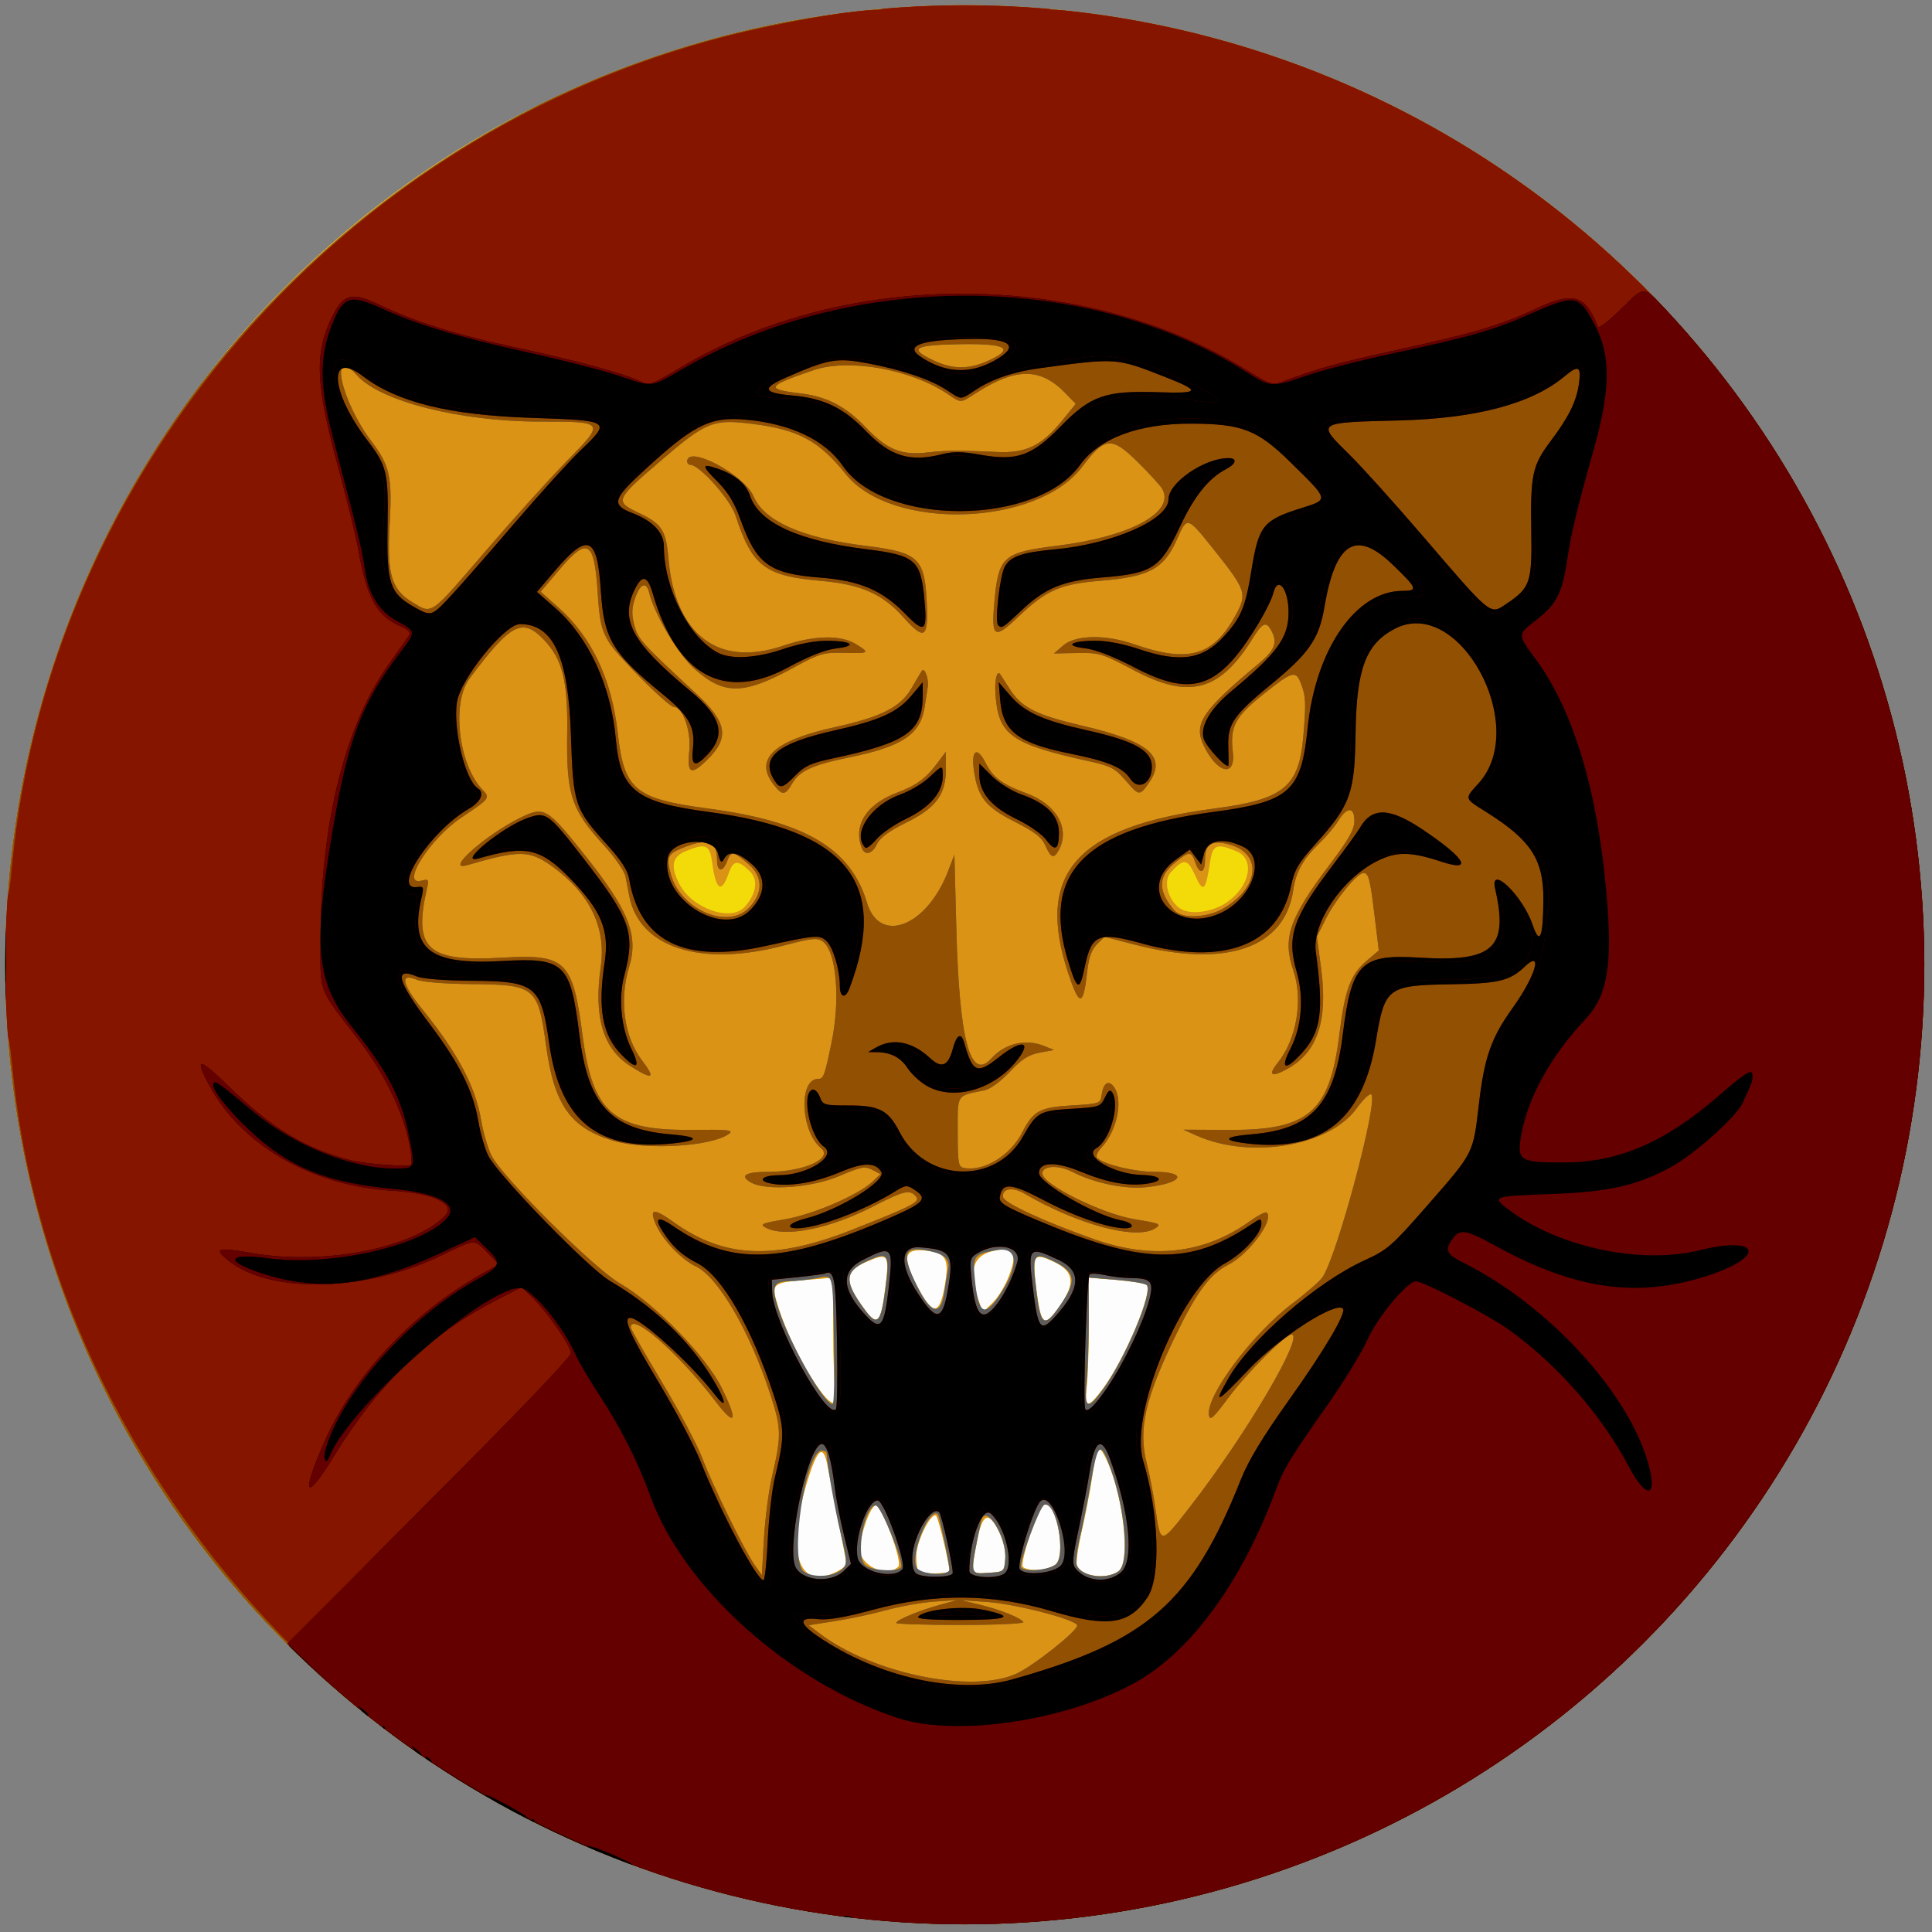 <?xml version="1.0" encoding="UTF-8" standalone="no"?>
<!-- Created with Inkscape (http://www.inkscape.org/) -->

<svg
   version="1.1"
   id="svg1"
   width="186.24"
   height="186.24"
   viewBox="0 0 186.24 186.24"
   sodipodi:docname="tiger.svg"
   inkscape:version="1.4.2 (f4327f4, 2025-05-13)"
   xmlns:inkscape="http://www.inkscape.org/namespaces/inkscape"
   xmlns:sodipodi="http://sodipodi.sourceforge.net/DTD/sodipodi-0.dtd"
   xmlns="http://www.w3.org/2000/svg"
   xmlns:svg="http://www.w3.org/2000/svg">
  <rect x="0" y="0" width="186.24" height="186.24" fill="#808080" stroke="none"/>
  <defs
     id="defs1">
    <clipPath
       clipPathUnits="userSpaceOnUse"
       id="clipPath22">
      <path
         style="fill:#00ffff;stroke-width:0.993"
         id="path22"
         sodipodi:type="arc"
         sodipodi:cx="93"
         sodipodi:cy="93"
         sodipodi:rx="92.5"
         sodipodi:ry="92.5"
         sodipodi:start="0"
         sodipodi:end="6.2819818"
         sodipodi:open="true"
         sodipodi:arc-type="arc"
         d="M 185.5,93 A 92.5,92.5 0 0 1 93.028,185.5 92.5,92.5 0 0 1 0.5,93.056 92.5,92.5 0 0 1 92.917,0.5 92.5,92.5 0 0 1 185.5,92.889" />
    </clipPath>
  </defs>
  <sodipodi:namedview
     id="namedview1"
     pagecolor="#505050"
     bordercolor="#eeeeee"
     borderopacity="1"
     inkscape:showpageshadow="0"
     inkscape:pageopacity="0"
     inkscape:pagecheckerboard="0"
     inkscape:deskcolor="#505050"
     showgrid="false"
     inkscape:zoom="4.499149"
     inkscape:cx="39.340773"
     inkscape:cy="98.129668"
     inkscape:window-width="2560"
     inkscape:window-height="1387"
     inkscape:window-x="-8"
     inkscape:window-y="-8"
     inkscape:window-maximized="1"
     inkscape:current-layer="g1" />
  <g
     inkscape:groupmode="layer"
     inkscape:label="Image"
     id="g1">
    <g
       id="g2"
       clip-path="url(#clipPath22)">
      <path
         style="display:inline;fill:#fdfdfd"
         d="M 0,93.12 V 0 H 93.12 186.24 V 93.12 186.24 H 93.12 0 Z"
         id="path20" />
      <path
         style="display:inline;fill:#f3db09"
         d="M 87.36,186.052 C 19.917,180.259 -19.559,111.759 9.922,51.68 35.37,-0.18 102.599,-16.115 148.96,18.725 c 49.843,37.456 49.542,112.072 -0.603,149.264 -17,12.609 -41.17,19.767 -60.997,18.064 z m -6.671,-34.557 c 0.811,-0.419 0.948,-0.65 0.81,-1.36 -0.092,-0.47 -0.475,-2.439 -0.85,-4.375 -0.376,-1.936 -0.783,-4.013 -0.905,-4.616 -0.385,-1.898 -0.929,-1.51 -1.814,1.291 -2.245,7.108 -1.05,11.03 2.761,9.06 z m 27.124,-0.024 c 1.25,-0.875 0.425,-7.799 -1.328,-11.145 -0.596,-1.138 -0.781,-0.819 -1.218,2.107 -0.194,1.302 -0.644,3.633 -1,5.179 -0.355,1.547 -0.564,3.026 -0.464,3.288 0.41,1.069 2.811,1.41 4.01,0.571 z M 91.52,151.44 c -7.93e-4,-0.727 -1.039,-5.082 -1.267,-5.312 -0.464,-0.469 -1.933,2.455 -1.933,3.847 0,0.703 0.096,1.375 0.213,1.492 0.294,0.294 2.987,0.27 2.986,-0.027 z m 5.381,-1.137 c 0.064,-0.772 -0.155,-1.744 -0.597,-2.656 -0.984,-2.033 -1.608,-1.786 -2.108,0.835 -0.635,3.328 -0.662,3.248 1.084,3.136 1.509,-0.097 1.521,-0.106 1.62,-1.315 z m -10.294,0.722 c 0.438,-0.438 -1.584,-5.905 -2.184,-5.905 -0.504,0 -1.509,2.776 -1.529,4.222 -0.022,1.604 2.602,2.794 3.713,1.684 z m 15.118,-0.189 c 1.096,-0.767 0.128,-6.174 -1.035,-5.787 -0.61,0.203 -2.504,5.758 -2.059,6.04 0.684,0.434 2.302,0.301 3.094,-0.253 z M 80.525,134.16 c -0.109,-0.66 -0.2,-3.406 -0.202,-6.102 l -0.004,-4.902 -2.64,0.219 c -3.31,0.275 -3.377,0.341 -2.659,2.62 1.659,5.271 6.12,11.888 5.505,8.164 z m 25.857,-0.376 c 2.086,-2.842 4.797,-9.319 4.152,-9.917 -0.162,-0.15 -1.482,-0.371 -2.934,-0.492 l -2.64,-0.219 -0.003,4.422 c -0.002,2.432 -0.094,5.178 -0.205,6.102 -0.256,2.133 0.123,2.157 1.629,0.104 z m -21.06,-9.489 c 0.435,-3.43 0.334,-3.583 -1.763,-2.681 -2.199,0.946 -2.225,1.915 -0.129,4.723 1.144,1.532 1.486,1.163 1.893,-2.042 z m 16.852,1.59 c 1.512,-2.152 1.365,-3.324 -0.533,-4.23 -2.035,-0.972 -2.167,-0.76 -1.723,2.76 0.43,3.405 0.75,3.613 2.256,1.47 z m -11.087,-1.989 c 0.433,-2.528 0.131,-3.106 -1.746,-3.336 -2.174,-0.266 -2.418,0.525 -1.009,3.279 1.554,3.038 2.242,3.052 2.755,0.056 z m 6.202,-0.952 c 0.806,-2.155 0.502,-2.745 -1.252,-2.429 -2.327,0.419 -2.788,1.943 -1.578,5.214 l 0.285,0.769 0.948,-0.908 c 0.522,-0.5 1.241,-1.69 1.598,-2.646 z"
         id="path17" />
      <path
         style="display:inline;fill:#da9314"
         d="M 87.36,186.052 C 19.917,180.259 -19.559,111.759 9.922,51.68 35.37,-0.18 102.599,-16.115 148.96,18.725 c 49.843,37.456 49.542,112.072 -0.603,149.264 -17,12.609 -41.17,19.767 -60.997,18.064 z m -6.671,-34.557 c 0.811,-0.419 0.948,-0.65 0.81,-1.36 -0.092,-0.47 -0.475,-2.439 -0.85,-4.375 -0.376,-1.936 -0.783,-4.013 -0.905,-4.616 -0.385,-1.898 -0.929,-1.51 -1.814,1.291 -2.245,7.108 -1.05,11.03 2.761,9.06 z m 27.124,-0.024 c 1.25,-0.875 0.425,-7.799 -1.328,-11.145 -0.596,-1.138 -0.781,-0.819 -1.218,2.107 -0.194,1.302 -0.644,3.633 -1,5.179 -0.355,1.547 -0.564,3.026 -0.464,3.288 0.41,1.069 2.811,1.41 4.01,0.571 z M 91.52,151.44 c -7.93e-4,-0.727 -1.039,-5.082 -1.267,-5.312 -0.464,-0.469 -1.933,2.455 -1.933,3.847 0,0.703 0.096,1.375 0.213,1.492 0.294,0.294 2.987,0.27 2.986,-0.027 z m 5.381,-1.137 c 0.064,-0.772 -0.155,-1.744 -0.597,-2.656 -0.984,-2.033 -1.608,-1.786 -2.108,0.835 -0.635,3.328 -0.662,3.248 1.084,3.136 1.509,-0.097 1.521,-0.106 1.62,-1.315 z m -10.294,0.722 c 0.438,-0.438 -1.584,-5.905 -2.184,-5.905 -0.504,0 -1.509,2.776 -1.529,4.222 -0.022,1.604 2.602,2.794 3.713,1.684 z m 15.118,-0.189 c 1.096,-0.767 0.128,-6.174 -1.035,-5.787 -0.61,0.203 -2.504,5.758 -2.059,6.04 0.684,0.434 2.302,0.301 3.094,-0.253 z M 80.525,134.16 c -0.109,-0.66 -0.2,-3.406 -0.202,-6.102 l -0.004,-4.902 -2.64,0.219 c -3.31,0.275 -3.377,0.341 -2.659,2.62 1.659,5.271 6.12,11.888 5.505,8.164 z m 25.857,-0.376 c 2.086,-2.842 4.797,-9.319 4.152,-9.917 -0.162,-0.15 -1.482,-0.371 -2.934,-0.492 l -2.64,-0.219 -0.003,4.422 c -0.002,2.432 -0.094,5.178 -0.205,6.102 -0.256,2.133 0.123,2.157 1.629,0.104 z m -21.06,-9.489 c 0.435,-3.43 0.334,-3.583 -1.763,-2.681 -2.199,0.946 -2.225,1.915 -0.129,4.723 1.144,1.532 1.486,1.163 1.893,-2.042 z m 16.852,1.59 c 1.512,-2.152 1.365,-3.324 -0.533,-4.23 -2.035,-0.972 -2.167,-0.76 -1.723,2.76 0.43,3.405 0.75,3.613 2.256,1.47 z m -11.087,-1.989 c 0.433,-2.528 0.131,-3.106 -1.746,-3.336 -2.174,-0.266 -2.418,0.525 -1.009,3.279 1.554,3.038 2.242,3.052 2.755,0.056 z m 6.202,-0.952 c 0.806,-2.155 0.502,-2.745 -1.252,-2.429 -2.327,0.419 -2.788,1.943 -1.578,5.214 l 0.285,0.769 0.948,-0.908 c 0.522,-0.5 1.241,-1.69 1.598,-2.646 z M 71.786,87.419 c 1.139,-1.258 1.333,-2.606 0.496,-3.43 -1.138,-1.119 -1.591,-1.085 -2.022,0.152 -0.714,2.049 -1.25,1.711 -1.615,-1.021 -0.229,-1.713 -0.619,-1.873 -2.575,-1.056 -1.284,0.536 -1.454,1.462 -0.581,3.152 1.224,2.37 4.963,3.678 6.297,2.203 z m 46.456,-0.42 c 2.257,-1.536 2.776,-4.18 0.968,-4.935 -1.924,-0.804 -2.31,-0.65 -2.56,1.019 -0.423,2.824 -0.658,3.039 -1.436,1.315 -0.74,-1.641 -1.105,-1.685 -2.37,-0.287 -0.723,0.799 -0.267,2.616 0.86,3.431 0.947,0.685 3.116,0.425 4.537,-0.542 z"
         id="path16" />
      <path
         style="display:inline;fill:#5e5d5d"
         d="M 87.2,185.897 C 53.929,182.73 26.474,164.992 11.428,136.941 5.992,126.805 0.96,110.333 0.96,102.667 0.96,102.021 0.805,101.442 0.616,101.379 0.133,101.218 0.126,85.186 0.61,84.702 c 0.193,-0.193 0.35,-0.845 0.35,-1.45 0,-3.777 2.561,-14.985 4.95,-21.662 C 20.392,21.112 63.209,-5.042 104.96,1.085 c 41.696,6.119 74.042,37.582 79.814,77.635 0.292,2.024 0.698,4.4 0.903,5.28 0.499,2.142 0.499,16.098 0,18.24 -0.205,0.88 -0.613,3.256 -0.907,5.28 -4.419,30.419 -25.316,57.691 -53.901,70.344 -13.74,6.082 -30.935,9.245 -43.668,8.033 z m 10.72,-24.531 c 1.615,-0.714 5.92,-4.113 5.92,-4.674 0,-0.542 -5.944,-2.087 -8.751,-2.275 l -2.449,-0.164 1.76,0.423 c 1.975,0.475 3.996,1.279 4.25,1.69 0.093,0.15 -2.626,0.273 -6.041,0.273 -3.415,0 -6.209,-0.086 -6.209,-0.191 0,-0.281 2.143,-1.174 4.16,-1.733 l 1.76,-0.488 -2.243,0.161 c -1.234,0.089 -3.322,0.46 -4.64,0.824 -1.318,0.365 -3.543,0.841 -4.942,1.059 l -2.545,0.396 1.105,0.831 c 5.094,3.829 14.563,5.77 18.865,3.868 z M 81.228,151.229 c 0.453,-0.453 0.434,-0.777 -0.204,-3.465 -0.578,-2.433 -1.31,-6.639 -1.338,-7.685 -0.004,-0.132 -0.216,-0.24 -0.472,-0.24 -1.571,0 -3.156,10.631 -1.738,11.652 0.908,0.654 2.98,0.509 3.752,-0.263 z m 26.585,0.242 c 1.201,-0.841 0.593,-6.746 -1.114,-10.832 -0.676,-1.619 -0.952,-1.195 -1.565,2.402 -0.285,1.672 -0.749,3.999 -1.031,5.171 -0.282,1.172 -0.424,2.363 -0.315,2.648 0.425,1.107 2.803,1.468 4.025,0.612 z M 74.406,142.4 c 0.938,-4.025 0.926,-4.688 -0.152,-8 -1.978,-6.08 -5.018,-11.299 -7.177,-12.324 -1.415,-0.672 -3.255,-2.612 -3.865,-4.076 -0.644,-1.545 -0.213,-1.573 1.832,-0.118 4.786,3.403 9.647,3.599 17.037,0.686 5.959,-2.349 6.653,-2.71 6.22,-3.231 -0.584,-0.704 -1.17,-0.568 -4.123,0.956 -4.205,2.169 -8.544,3.029 -10.358,2.052 -0.618,-0.333 -0.401,-0.427 1.859,-0.81 2.702,-0.458 7.057,-2.335 8.442,-3.638 l 0.76,-0.715 -0.797,-0.417 c -0.706,-0.37 -1.065,-0.302 -3.16,0.594 -2.657,1.137 -7.071,1.461 -8.533,0.627 -1.145,-0.654 -0.532,-1.024 1.696,-1.024 3.396,0 6.259,-1.29 5.062,-2.281 C 77.168,109.04 76.962,104 78.877,104 c 0.508,0 0.613,-0.284 1.275,-3.461 0.879,-4.215 0.476,-8.863 -0.849,-9.791 -0.529,-0.37 -1.056,-0.315 -3.719,0.39 -8.023,2.123 -13.966,0.223 -14.926,-4.772 -0.098,-0.509 -0.259,-1.347 -0.358,-1.861 -0.1,-0.52 -1.004,-1.835 -2.034,-2.96 -3.218,-3.514 -3.676,-4.911 -3.59,-10.931 0.071,-4.939 -0.459,-7.065 -2.227,-8.924 -2.087,-2.195 -3.199,-1.619 -7.191,3.727 -1.739,2.329 -1.065,8.234 1.217,10.664 0.8,0.851 0.795,0.858 -1.99,2.723 -3.078,2.062 -5.965,6.643 -3.835,6.086 0.658,-0.172 0.704,-0.106 0.511,0.741 -1.339,5.886 -0.002,7.106 7.326,6.683 6.069,-0.35 6.729,0.294 7.668,7.492 0.975,7.475 2.962,9.191 10.55,9.111 3.541,-0.037 4.06,0.019 3.558,0.386 -1.669,1.22 -7.971,1.6 -11.122,0.669 -4.133,-1.22 -5.719,-3.457 -6.497,-9.16 -0.774,-5.673 -1.045,-5.897 -7.204,-5.947 -2.549,-0.021 -4.699,-0.192 -5.244,-0.419 -1.693,-0.703 -1.484,0.372 0.565,2.91 3.369,4.173 5.065,7.376 5.618,10.612 0.207,1.214 0.657,2.756 1,3.428 1.077,2.112 9.905,10.898 12.377,12.319 3.356,1.929 8.312,7.022 9.828,10.1 1.607,3.262 1.321,3.805 -0.647,1.228 -3.529,-4.622 -8.136,-8.636 -8.136,-7.089 0,0.15 1.36,2.538 3.022,5.307 1.662,2.769 3.412,6.067 3.888,7.328 1.013,2.683 4.067,8.909 5.049,10.293 l 0.681,0.96 0.203,-3.52 c 0.112,-1.936 0.455,-4.6 0.763,-5.92 z m -13.657,-39.644 c -2.625,-1.665 -3.532,-4.73 -2.836,-9.585 0.539,-3.76 -1.064,-7.055 -4.705,-9.669 -2.165,-1.555 -3.151,-1.567 -8.168,-0.103 -2.268,0.662 1.753,-2.925 5.135,-4.58 2.257,-1.105 2.555,-0.939 5.964,3.315 4.483,5.594 5.449,7.981 4.498,11.115 -0.962,3.172 -0.469,6.72 1.246,8.968 1.36,1.783 1.057,1.926 -1.134,0.537 z M 91.52,151.28 c -3.62e-4,-0.552 -0.971,-5.158 -1.118,-5.305 -0.793,-0.793 -2.685,3.937 -2.05,5.124 0.374,0.698 3.169,0.858 3.168,0.181 z m 5.381,-0.977 c 0.179,-2.166 -1.937,-5.492 -2.322,-3.652 -1.108,5.286 -1.136,5.084 0.702,4.966 1.509,-0.097 1.521,-0.106 1.62,-1.315 z m -10.039,0.768 c 0.28,-0.454 -1.961,-5.951 -2.426,-5.951 -1.107,0 -1.987,4.801 -1.052,5.737 0.545,0.545 3.173,0.707 3.478,0.214 z m 14.863,-0.234 c 1.115,-0.781 0.122,-6.172 -1.064,-5.777 -0.427,0.142 -2.47,5.641 -2.237,6.018 0.294,0.475 2.51,0.313 3.301,-0.241 z m 13.055,-5.666 c 5.4,-6.968 11.022,-16.531 9.719,-16.531 -0.598,0 -4.323,3.73 -6.072,6.08 -1.505,2.022 -1.803,2.285 -1.89,1.672 -0.266,-1.875 4.228,-7.866 8.069,-10.756 1.348,-1.015 2.654,-2.158 2.902,-2.541 1.441,-2.226 5.358,-16.918 4.689,-17.587 -0.147,-0.147 -0.78,0.445 -1.405,1.315 -2.635,3.668 -10.246,4.965 -15.46,2.635 l -1.251,-0.559 4.32,0.023 c 7.757,0.042 9.777,-1.691 10.706,-9.185 0.539,-4.347 1.077,-5.799 2.641,-7.125 l 1.164,-0.987 -0.398,-3.284 c -0.439,-3.622 -0.583,-4.181 -1.077,-4.181 -0.593,0 -2.658,2.492 -3.589,4.334 l -0.905,1.789 0.411,3.106 c 0.662,5.001 -0.345,8.012 -3.219,9.627 -1.555,0.874 -1.952,0.655 -0.984,-0.541 1.837,-2.271 2.489,-6.087 1.525,-8.917 -1.066,-3.128 -0.41,-5.031 3.529,-10.247 1.822,-2.412 2.355,-3.358 2.355,-4.175 0,-1.38 -0.703,-1.388 -1.553,-0.017 -0.355,0.572 -1.168,1.544 -1.807,2.16 -1.59,1.532 -2.286,2.773 -2.535,4.516 -0.802,5.615 -6.464,7.553 -15.333,5.249 l -2.862,-0.743 -0.726,0.726 c -0.515,0.515 -0.787,1.272 -0.938,2.609 -0.382,3.401 -0.743,3.448 -1.815,0.234 -3.232,-9.685 0.745,-14.179 14.099,-15.933 6.685,-0.878 8.141,-2.076 8.552,-7.03 0.268,-3.24 0.24,-3.799 -0.255,-5.068 -0.482,-1.233 -0.827,-1.132 -3.544,1.037 -2.802,2.237 -3.291,3.151 -3.002,5.613 0.294,2.503 -1.522,2.083 -2.82,-0.653 -0.978,-2.062 -0.127,-3.333 5.206,-7.774 1.678,-1.397 1.959,-2.095 1.323,-3.283 -0.49,-0.917 -0.849,-0.768 -1.783,0.741 -3.172,5.124 -6.106,5.921 -11.435,3.104 -3.087,-1.632 -3.363,-1.716 -5.491,-1.676 l -2.24,0.042 0.898,-0.775 c 1.177,-1.017 4.084,-1.067 6.812,-0.117 5.281,1.838 7.656,1.15 9.831,-2.846 1.092,-2.007 0.966,-2.387 -2.06,-6.181 -2.657,-3.331 -2.631,-3.324 -3.608,-1.116 -1.279,2.893 -2.667,3.647 -7.412,4.03 -3.84,0.31 -5.209,0.909 -7.868,3.445 -2.346,2.238 -2.641,2.073 -2.346,-1.308 0.392,-4.488 0.808,-4.867 6.056,-5.514 7.024,-0.866 11.383,-3.211 10.147,-5.459 -0.178,-0.324 -1.26,-1.512 -2.404,-2.638 -2.498,-2.46 -3.146,-2.402 -5.323,0.481 -4.363,5.779 -18.4,6.21 -22.805,0.701 -2.549,-3.188 -4.558,-4.274 -8.924,-4.825 -3.88,-0.49 -4.493,-0.243 -8.993,3.622 -4.317,3.707 -4.371,3.842 -1.989,4.969 2.178,1.03 2.584,1.652 2.811,4.301 0.639,7.449 4.793,10.623 11.097,8.479 2.928,-0.996 5.496,-1.056 6.96,-0.164 1.421,0.866 1.351,0.92 -1.12,0.861 -2.012,-0.049 -2.347,0.05 -4.88,1.433 -4.83,2.637 -6.705,2.652 -9.573,0.074 -1.531,-1.377 -3.847,-5.275 -4.318,-7.267 -0.281,-1.19 -0.891,-0.944 -1.393,0.562 -0.307,0.923 -0.318,1.525 -0.047,2.536 0.362,1.347 0.678,1.696 5.979,6.606 2.937,2.721 3.206,4.203 1.137,6.272 -1.654,1.654 -2.057,1.476 -1.818,-0.806 0.192,-1.833 -0.63,-4.187 -1.461,-4.187 -0.552,0 -5.545,-4.979 -6.321,-6.303 C 57.964,60.659 57.79,59.875 57.614,57.118 57.293,52.093 56.646,51.708 53.921,54.92 l -1.799,2.12 1.753,1.562 c 3.17,2.825 5.097,6.902 5.663,11.981 0.621,5.567 1.627,6.414 8.756,7.362 9.335,1.242 13.713,3.841 15.281,9.071 1.218,4.065 5.758,2.311 7.809,-3.017 l 0.616,-1.6 0.191,7.2 c 0.284,10.707 1.352,14.664 3.358,12.447 1.342,-1.483 3.325,-1.945 5.15,-1.199 l 0.901,0.368 -1.382,0.259 c -1.072,0.201 -1.718,0.616 -2.88,1.849 -0.899,0.954 -1.882,1.668 -2.458,1.785 -2.726,0.554 -2.56,0.294 -2.56,4.015 0,3.003 0.061,3.36 0.592,3.462 1.928,0.371 4.487,-1.189 5.633,-3.435 1.054,-2.064 1.695,-2.413 4.767,-2.59 2.66,-0.154 2.772,-0.191 2.875,-0.96 0.162,-1.209 0.656,-1.548 1.194,-0.819 0.922,1.249 0.3,4.244 -1.217,5.859 -0.413,0.44 -0.566,0.837 -0.385,1.002 0.677,0.617 3.581,1.318 5.458,1.318 3.375,0 2.815,1.109 -0.748,1.481 -2.07,0.216 -4.993,-0.391 -7.129,-1.481 -1.347,-0.687 -2.881,-0.602 -2.881,0.161 0,1.048 5.748,3.898 8.898,4.412 2.456,0.4 2.617,0.472 1.972,0.88 -1.827,1.155 -7.448,-0.349 -12.657,-3.387 -1.098,-0.641 -2.159,-0.44 -1.998,0.377 0.112,0.568 3.962,2.347 8.744,4.041 5.634,1.996 10.673,1.419 15.048,-1.723 0.787,-0.565 1.521,-0.938 1.63,-0.829 0.718,0.718 -1.715,4.007 -3.721,5.031 -1.731,0.883 -2.976,2.534 -4.943,6.558 -3.066,6.271 -3.761,9.29 -2.901,12.609 0.26,1.002 0.621,2.875 0.804,4.163 0.529,3.732 0.467,3.733 3.423,-0.082 z M 100.778,81.52 c -0.357,-0.81 -1.016,-1.322 -2.986,-2.32 -2.781,-1.408 -3.519,-2.33 -3.901,-4.877 -0.301,-2.006 0.277,-2.43 1.104,-0.81 0.744,1.459 1.56,2.065 4.021,2.986 2.855,1.068 4.154,3.384 3.052,5.442 -0.467,0.872 -0.765,0.774 -1.291,-0.421 z M 83.074,81.734 c -0.839,-2.187 0.429,-4.188 3.367,-5.311 1.998,-0.764 2.804,-1.365 4.021,-2.999 l 0.702,-0.943 0.018,1.556 c 0.029,2.517 -0.916,3.82 -3.803,5.248 -1.669,0.825 -2.548,1.469 -2.836,2.076 -0.462,0.975 -1.169,1.154 -1.468,0.374 z m -8.491,-6.097 c -1.923,-2.445 -0.01,-4.243 5.897,-5.542 4.52,-0.995 6.348,-1.931 7.417,-3.798 0.471,-0.823 0.911,-1.564 0.977,-1.647 0.268,-0.335 0.675,0.815 0.558,1.576 -0.069,0.448 -0.209,1.351 -0.312,2.006 -0.4,2.556 -2.182,3.741 -7.153,4.758 -3.657,0.748 -4.867,1.296 -5.6,2.537 -0.692,1.171 -0.939,1.187 -1.785,0.112 z m 33.887,-0.444 c -0.96,-1.114 -1.412,-1.354 -3.35,-1.78 -7.812,-1.718 -8.948,-2.556 -9.172,-6.764 -0.063,-1.178 0.185,-2.063 0.465,-1.662 0.051,0.073 0.483,0.742 0.96,1.487 1.106,1.726 2.556,2.457 6.867,3.461 6.619,1.541 8.311,3.013 6.457,5.616 -0.846,1.188 -0.903,1.179 -2.228,-0.358 z M 87.077,59.495 c -2.015,-2.254 -4.082,-3.166 -7.936,-3.501 -5.408,-0.47 -6.64,-1.412 -8.239,-6.301 -0.516,-1.576 -3.476,-4.892 -4.368,-4.892 -0.162,0 -0.294,-0.144 -0.294,-0.32 0,-1.637 5.501,1.262 6.407,3.376 1.024,2.388 4.698,4.009 10.789,4.76 5.225,0.644 5.751,1.172 5.92,5.933 0.106,2.984 -0.304,3.154 -2.278,0.946 z M 80.396,129.52 c -0.142,-7.101 -0.012,-6.628 -1.731,-6.295 -0.762,0.147 -1.929,0.274 -2.595,0.282 -1.541,0.018 -1.734,0.513 -1.034,2.658 1.094,3.356 4.412,9.196 5.224,9.196 0.139,0 0.201,-2.628 0.136,-5.84 z M 106.269,134 c 2.184,-2.992 4.934,-9.512 4.271,-10.127 -0.165,-0.153 -1.488,-0.377 -2.94,-0.498 l -2.64,-0.219 -0.002,3.942 c -0.001,2.168 -0.094,4.914 -0.206,6.102 -0.244,2.588 0.085,2.762 1.517,0.8 z m -20.928,-9.706 c 0.463,-3.471 0.313,-3.693 -1.814,-2.697 -2.155,1.009 -2.174,1.958 -0.097,4.74 1.141,1.528 1.484,1.161 1.911,-2.043 z m 16.995,1.323 c 1.45,-2.165 1.308,-2.997 -0.676,-3.981 -2.052,-1.017 -2.198,-0.786 -1.759,2.785 0.43,3.493 0.781,3.665 2.434,1.196 z m -11.309,-1.054 c 0.121,-0.838 0.283,-1.812 0.36,-2.164 0.208,-0.948 -0.264,-1.452 -1.659,-1.773 -2.489,-0.573 -2.856,0.069 -1.591,2.786 1.504,3.231 2.531,3.64 2.89,1.151 z m 5.248,0.402 c 2.014,-2.95 1.913,-4.838 -0.238,-4.45 -2.168,0.391 -2.287,0.55 -2.066,2.772 0.332,3.337 0.892,3.745 2.304,1.678 z M 72.153,87.556 c 1.424,-1.424 1.424,-3.03 0.001,-4.26 -1.465,-1.266 -1.68,-1.293 -2.074,-0.255 -0.414,1.088 -0.96,1.01 -0.96,-0.137 0,-1.868 -0.886,-2.165 -3.401,-1.137 -1.351,0.552 -1.488,0.87 -1.066,2.467 0.898,3.392 5.425,5.398 7.5,3.323 z m 45.737,0.039 c 3.447,-1.971 3.846,-5.215 0.755,-6.145 -1.784,-0.537 -2.485,-0.133 -2.485,1.435 0,1.284 -0.513,1.462 -0.912,0.316 -0.417,-1.195 -0.578,-1.194 -2.055,0.024 -1.579,1.301 -1.573,2.713 0.018,4.537 0.712,0.816 3.112,0.731 4.679,-0.165 z M 46.742,53.2 c 2.682,-3.124 6.24,-7.069 7.908,-8.767 3.708,-3.775 3.695,-3.793 -2.587,-3.793 -7.676,0 -15.37,-1.94 -17.633,-4.445 -2.764,-3.061 -1.565,2.464 1.378,6.35 1.779,2.349 2.012,3.412 1.753,7.995 -0.272,4.821 0.164,6.3 2.223,7.535 1.905,1.142 1.626,1.337 6.957,-4.874 z m 45.738,-9.758 c 0.792,0.015 2.448,0.074 3.68,0.131 2.748,0.126 4.258,-0.61 6.234,-3.038 l 1.306,-1.605 -0.999,-1.03 c -2.38,-2.455 -4.724,-2.477 -8.505,-0.079 -1.707,1.083 -1.466,1.074 -2.923,0.109 -3.548,-2.348 -9.459,-3.391 -12.806,-2.26 -4.556,1.54 -4.74,1.846 -1.347,2.245 2.598,0.305 4.401,1.244 6.388,3.326 2.024,2.121 3.424,2.68 5.932,2.37 0.88,-0.109 2.248,-0.185 3.04,-0.169 z m 3.018,-8.776 c 2.293,-1.093 1.42,-1.553 -2.828,-1.489 -4.562,0.068 -5.141,0.398 -2.724,1.547 1.945,0.925 3.524,0.909 5.552,-0.058 z"
         id="path11" />
      <path
         style="display:inline;fill:#925102"
         d="M 87.52,185.907 C 46.474,182.63 13.001,154.692 3.187,115.52 2.175,111.478 0.96,104.489 0.96,102.704 c -3.453e-5,-0.625 -0.155,-1.291 -0.345,-1.481 -0.476,-0.476 -0.476,-16.051 0,-16.527 0.19,-0.19 0.345,-0.84 0.345,-1.444 0,-3.777 2.561,-14.985 4.95,-21.662 C 20.392,21.112 63.209,-5.042 104.96,1.085 c 41.696,6.119 74.042,37.582 79.814,77.635 0.292,2.024 0.698,4.4 0.903,5.28 0.499,2.142 0.499,16.098 0,18.24 -0.205,0.88 -0.613,3.256 -0.907,5.28 -4.419,30.419 -25.316,57.691 -53.901,70.344 -13.659,6.046 -30.113,9.099 -43.348,8.042 z m 10.4,-24.54 c 1.615,-0.714 5.92,-4.113 5.92,-4.674 0,-0.542 -5.944,-2.087 -8.751,-2.275 l -2.449,-0.164 1.76,0.423 c 1.975,0.475 3.996,1.279 4.25,1.69 0.093,0.15 -2.626,0.273 -6.041,0.273 -3.415,0 -6.209,-0.086 -6.209,-0.191 0,-0.281 2.143,-1.174 4.16,-1.733 l 1.76,-0.488 -2.243,0.161 c -1.234,0.089 -3.322,0.46 -4.64,0.824 -1.318,0.365 -3.543,0.841 -4.942,1.059 l -2.545,0.396 1.105,0.831 c 5.094,3.829 14.563,5.77 18.865,3.868 z m -16.538,-9.966 0.648,-0.648 -0.682,-2.817 c -0.375,-1.549 -0.773,-3.609 -0.886,-4.577 -0.307,-2.651 -0.757,-4.16 -1.239,-4.16 -1.24,0 -3.284,9 -2.633,11.594 0.394,1.568 3.444,1.955 4.792,0.607 z m 26.619,0.222 c 1.369,-1.077 0.933,-5.771 -1.03,-11.076 -0.786,-2.124 -1.447,-1.704 -1.914,1.217 -0.211,1.318 -0.7,3.869 -1.087,5.668 -0.598,2.781 -0.638,3.35 -0.268,3.796 1.015,1.223 3.012,1.407 4.298,0.396 z m -16.16,0.009 c 0,-0.851 -1.053,-5.576 -1.302,-5.842 -0.714,-0.764 -2.512,2.224 -2.594,4.31 -0.033,0.835 0.114,1.422 0.402,1.604 0.674,0.427 3.494,0.369 3.494,-0.071 z m 5.056,-0.016 c 0.876,-0.876 -0.034,-4.582 -1.406,-5.721 -0.823,-0.683 -2.048,2.632 -2.05,5.545 -4.55e-4,0.675 2.813,0.818 3.456,0.176 z M 74.406,142.4 c 0.938,-4.025 0.926,-4.688 -0.152,-8 -1.978,-6.08 -5.018,-11.299 -7.177,-12.324 -1.415,-0.672 -3.255,-2.612 -3.865,-4.076 -0.644,-1.545 -0.213,-1.573 1.832,-0.118 4.786,3.403 9.647,3.599 17.037,0.686 5.959,-2.349 6.653,-2.71 6.22,-3.231 -0.584,-0.704 -1.17,-0.568 -4.123,0.956 -4.205,2.169 -8.544,3.029 -10.358,2.052 -0.618,-0.333 -0.401,-0.427 1.859,-0.81 2.702,-0.458 7.057,-2.335 8.442,-3.638 l 0.76,-0.715 -0.797,-0.417 c -0.706,-0.37 -1.065,-0.302 -3.16,0.594 -2.657,1.137 -7.071,1.461 -8.533,0.627 -1.145,-0.654 -0.532,-1.024 1.696,-1.024 3.396,0 6.259,-1.29 5.062,-2.281 C 77.168,109.04 76.962,104 78.877,104 c 0.508,0 0.613,-0.284 1.275,-3.461 0.879,-4.215 0.476,-8.863 -0.849,-9.791 -0.529,-0.37 -1.056,-0.315 -3.719,0.39 -8.023,2.123 -13.966,0.223 -14.926,-4.772 -0.098,-0.509 -0.259,-1.347 -0.358,-1.861 -0.1,-0.52 -1.004,-1.835 -2.034,-2.96 -3.218,-3.514 -3.676,-4.911 -3.59,-10.931 0.071,-4.939 -0.459,-7.065 -2.227,-8.924 -2.087,-2.195 -3.199,-1.619 -7.191,3.727 -1.739,2.329 -1.065,8.234 1.217,10.664 0.8,0.851 0.795,0.858 -1.99,2.723 -3.078,2.062 -5.965,6.643 -3.835,6.086 0.658,-0.172 0.704,-0.106 0.511,0.741 -1.339,5.886 -0.002,7.106 7.326,6.683 6.069,-0.35 6.729,0.294 7.668,7.492 0.975,7.475 2.962,9.191 10.55,9.111 3.541,-0.037 4.06,0.019 3.558,0.386 -1.669,1.22 -7.971,1.6 -11.122,0.669 -4.133,-1.22 -5.719,-3.457 -6.497,-9.16 -0.774,-5.673 -1.045,-5.897 -7.204,-5.947 -2.549,-0.021 -4.699,-0.192 -5.244,-0.419 -1.693,-0.703 -1.484,0.372 0.565,2.91 3.369,4.173 5.065,7.376 5.618,10.612 0.207,1.214 0.657,2.756 1,3.428 1.077,2.112 9.905,10.898 12.377,12.319 3.356,1.929 8.312,7.022 9.828,10.1 1.607,3.262 1.321,3.805 -0.647,1.228 -3.529,-4.622 -8.136,-8.636 -8.136,-7.089 0,0.15 1.36,2.538 3.022,5.307 1.662,2.769 3.412,6.067 3.888,7.328 1.013,2.683 4.067,8.909 5.049,10.293 l 0.681,0.96 0.203,-3.52 c 0.112,-1.936 0.455,-4.6 0.763,-5.92 z m -13.657,-39.644 c -2.625,-1.665 -3.532,-4.73 -2.836,-9.585 0.539,-3.76 -1.064,-7.055 -4.705,-9.669 -2.165,-1.555 -3.151,-1.567 -8.168,-0.103 -2.268,0.662 1.753,-2.925 5.135,-4.58 2.257,-1.105 2.555,-0.939 5.964,3.315 4.483,5.594 5.449,7.981 4.498,11.115 -0.962,3.172 -0.469,6.72 1.246,8.968 1.36,1.783 1.057,1.926 -1.134,0.537 z m 26.237,48.509 c 0.434,-0.523 -1.757,-6.625 -2.378,-6.625 -1.024,0 -2.353,3.86 -1.921,5.58 0.327,1.302 3.456,2.062 4.3,1.045 z m 15.332,-0.423 c 1.073,-1.434 -0.87,-7.276 -2.033,-6.114 -0.68,0.68 -2.327,6.133 -1.978,6.552 0.561,0.675 3.411,0.364 4.011,-0.438 z m 12.462,-5.671 c 5.4,-6.968 11.022,-16.531 9.719,-16.531 -0.598,0 -4.323,3.73 -6.072,6.08 -1.505,2.022 -1.803,2.285 -1.89,1.672 -0.266,-1.875 4.228,-7.866 8.069,-10.756 1.348,-1.015 2.654,-2.158 2.902,-2.541 1.441,-2.226 5.358,-16.918 4.689,-17.587 -0.147,-0.147 -0.78,0.445 -1.405,1.315 -2.635,3.668 -10.246,4.965 -15.46,2.635 l -1.251,-0.559 4.32,0.023 c 7.757,0.042 9.777,-1.691 10.706,-9.185 0.539,-4.347 1.077,-5.799 2.641,-7.125 l 1.164,-0.987 -0.398,-3.284 c -0.439,-3.622 -0.583,-4.181 -1.077,-4.181 -0.593,0 -2.658,2.492 -3.589,4.334 l -0.905,1.789 0.411,3.106 c 0.662,5.001 -0.345,8.012 -3.219,9.627 -1.555,0.874 -1.952,0.655 -0.984,-0.541 1.837,-2.271 2.489,-6.087 1.525,-8.917 -1.066,-3.128 -0.41,-5.031 3.529,-10.247 1.822,-2.412 2.355,-3.358 2.355,-4.175 0,-1.38 -0.703,-1.388 -1.553,-0.017 -0.355,0.572 -1.168,1.544 -1.807,2.16 -1.59,1.532 -2.286,2.773 -2.535,4.516 -0.802,5.615 -6.464,7.553 -15.333,5.249 l -2.862,-0.743 -0.726,0.726 c -0.515,0.515 -0.787,1.272 -0.938,2.609 -0.382,3.401 -0.743,3.448 -1.815,0.234 -3.232,-9.685 0.745,-14.179 14.099,-15.933 6.685,-0.878 8.141,-2.076 8.552,-7.03 0.268,-3.24 0.24,-3.799 -0.255,-5.068 -0.482,-1.233 -0.827,-1.132 -3.544,1.037 -2.802,2.237 -3.291,3.151 -3.002,5.613 0.294,2.503 -1.522,2.083 -2.82,-0.653 -0.978,-2.062 -0.127,-3.333 5.206,-7.774 1.678,-1.397 1.959,-2.095 1.323,-3.283 -0.49,-0.917 -0.849,-0.768 -1.783,0.741 -3.172,5.124 -6.106,5.921 -11.435,3.104 -3.087,-1.632 -3.363,-1.716 -5.491,-1.676 l -2.24,0.042 0.898,-0.775 c 1.177,-1.017 4.084,-1.067 6.812,-0.117 5.281,1.838 7.656,1.15 9.831,-2.846 1.092,-2.007 0.966,-2.387 -2.06,-6.181 -2.657,-3.331 -2.631,-3.324 -3.608,-1.116 -1.279,2.893 -2.667,3.647 -7.412,4.03 -3.84,0.31 -5.209,0.909 -7.868,3.445 -2.346,2.238 -2.641,2.073 -2.346,-1.308 0.392,-4.488 0.808,-4.867 6.056,-5.514 7.024,-0.866 11.383,-3.211 10.147,-5.459 -0.178,-0.324 -1.26,-1.512 -2.404,-2.638 -2.498,-2.46 -3.146,-2.402 -5.323,0.481 -4.363,5.779 -18.4,6.21 -22.805,0.701 -2.549,-3.188 -4.558,-4.274 -8.924,-4.825 -3.88,-0.49 -4.493,-0.243 -8.993,3.622 -4.317,3.707 -4.371,3.842 -1.989,4.969 2.178,1.03 2.584,1.652 2.811,4.301 0.639,7.449 4.793,10.623 11.097,8.479 2.928,-0.996 5.496,-1.056 6.96,-0.164 1.421,0.866 1.351,0.92 -1.12,0.861 -2.012,-0.049 -2.347,0.05 -4.88,1.433 -4.83,2.637 -6.705,2.652 -9.573,0.074 -1.531,-1.377 -3.847,-5.275 -4.318,-7.267 -0.281,-1.19 -0.891,-0.944 -1.393,0.562 -0.307,0.923 -0.318,1.525 -0.047,2.536 0.362,1.347 0.678,1.696 5.979,6.606 2.937,2.721 3.206,4.203 1.137,6.272 -1.654,1.654 -2.057,1.476 -1.818,-0.806 0.192,-1.833 -0.63,-4.187 -1.461,-4.187 -0.552,0 -5.545,-4.979 -6.321,-6.303 C 57.964,60.659 57.79,59.875 57.614,57.118 57.293,52.093 56.646,51.708 53.921,54.92 l -1.799,2.12 1.753,1.562 c 3.17,2.825 5.097,6.902 5.663,11.981 0.621,5.567 1.627,6.414 8.756,7.362 9.335,1.242 13.713,3.841 15.281,9.071 1.218,4.065 5.758,2.311 7.809,-3.017 l 0.616,-1.6 0.191,7.2 c 0.284,10.707 1.352,14.664 3.358,12.447 1.342,-1.483 3.325,-1.945 5.15,-1.199 l 0.901,0.368 -1.382,0.259 c -1.072,0.201 -1.718,0.616 -2.88,1.849 -0.899,0.954 -1.882,1.668 -2.458,1.785 -2.726,0.554 -2.56,0.294 -2.56,4.015 0,3.003 0.061,3.36 0.592,3.462 1.928,0.371 4.487,-1.189 5.633,-3.435 1.054,-2.064 1.695,-2.413 4.767,-2.59 2.66,-0.154 2.772,-0.191 2.875,-0.96 0.162,-1.209 0.656,-1.548 1.194,-0.819 0.922,1.249 0.3,4.244 -1.217,5.859 -0.413,0.44 -0.566,0.837 -0.385,1.002 0.677,0.617 3.581,1.318 5.458,1.318 3.375,0 2.815,1.109 -0.748,1.481 -2.07,0.216 -4.993,-0.391 -7.129,-1.481 -1.347,-0.687 -2.881,-0.602 -2.881,0.161 0,1.048 5.748,3.898 8.898,4.412 2.456,0.4 2.617,0.472 1.972,0.88 -1.827,1.155 -7.448,-0.349 -12.657,-3.387 -1.098,-0.641 -2.159,-0.44 -1.998,0.377 0.112,0.568 3.962,2.347 8.744,4.041 5.634,1.996 10.673,1.419 15.048,-1.723 0.787,-0.565 1.521,-0.938 1.63,-0.829 0.718,0.718 -1.715,4.007 -3.721,5.031 -1.731,0.883 -2.976,2.534 -4.943,6.558 -3.066,6.271 -3.761,9.29 -2.901,12.609 0.26,1.002 0.621,2.875 0.804,4.163 0.529,3.732 0.467,3.733 3.423,-0.082 z M 100.778,81.52 c -0.357,-0.81 -1.016,-1.322 -2.986,-2.32 -2.781,-1.408 -3.519,-2.33 -3.901,-4.877 -0.301,-2.006 0.277,-2.43 1.104,-0.81 0.744,1.459 1.56,2.065 4.021,2.986 2.855,1.068 4.154,3.384 3.052,5.442 -0.467,0.872 -0.765,0.774 -1.291,-0.421 z M 83.074,81.734 c -0.839,-2.187 0.429,-4.188 3.367,-5.311 1.998,-0.764 2.804,-1.365 4.021,-2.999 l 0.702,-0.943 0.018,1.556 c 0.029,2.517 -0.916,3.82 -3.803,5.248 -1.669,0.825 -2.548,1.469 -2.836,2.076 -0.462,0.975 -1.169,1.154 -1.468,0.374 z m -8.491,-6.097 c -1.923,-2.445 -0.01,-4.243 5.897,-5.542 4.52,-0.995 6.348,-1.931 7.417,-3.798 0.471,-0.823 0.911,-1.564 0.977,-1.647 0.268,-0.335 0.675,0.815 0.558,1.576 -0.069,0.448 -0.209,1.351 -0.312,2.006 -0.4,2.556 -2.182,3.741 -7.153,4.758 -3.657,0.748 -4.867,1.296 -5.6,2.537 -0.692,1.171 -0.939,1.187 -1.785,0.112 z m 33.887,-0.444 c -0.96,-1.114 -1.412,-1.354 -3.35,-1.78 -7.812,-1.718 -8.948,-2.556 -9.172,-6.764 -0.063,-1.178 0.185,-2.063 0.465,-1.662 0.051,0.073 0.483,0.742 0.96,1.487 1.106,1.726 2.556,2.457 6.867,3.461 6.619,1.541 8.311,3.013 6.457,5.616 -0.846,1.188 -0.903,1.179 -2.228,-0.358 z M 87.077,59.495 c -2.015,-2.254 -4.082,-3.166 -7.936,-3.501 -5.408,-0.47 -6.64,-1.412 -8.239,-6.301 -0.516,-1.576 -3.476,-4.892 -4.368,-4.892 -0.162,0 -0.294,-0.144 -0.294,-0.32 0,-1.637 5.501,1.262 6.407,3.376 1.024,2.388 4.698,4.009 10.789,4.76 5.225,0.644 5.751,1.172 5.92,5.933 0.106,2.984 -0.304,3.154 -2.278,0.946 z m -6.392,69.839 c -0.111,-6.102 -0.252,-6.917 -1.136,-6.582 -0.192,0.073 -1.429,0.241 -2.749,0.373 l -2.4,0.241 0.034,1.167 c 0.084,2.9 5.178,12.283 6.144,11.316 0.122,-0.122 0.171,-3.054 0.108,-6.516 z m 26.109,4.341 c 1.598,-2.376 3.426,-6.199 3.985,-8.331 0.477,-1.819 0.217,-2.126 -1.819,-2.145 -0.704,-0.007 -1.805,-0.135 -2.447,-0.284 -0.642,-0.149 -1.309,-0.182 -1.483,-0.072 -0.249,0.157 -0.643,11.862 -0.435,12.909 0.112,0.566 0.964,-0.238 2.2,-2.076 z m -21.144,-9.357 c 0.486,-4.194 0.384,-4.313 -2.461,-2.872 -2.169,1.099 -2.079,2.848 0.277,5.365 1.41,1.506 1.768,1.097 2.184,-2.493 z M 101.671,126.96 c 2.53,-2.751 2.632,-4.46 0.329,-5.532 -2.823,-1.315 -2.907,-1.226 -2.447,2.611 0.489,4.082 0.736,4.423 2.118,2.921 z m -10.273,-2.78 c 0.555,-3.292 0.258,-3.723 -2.713,-3.941 -2.117,-0.156 -1.987,2.028 0.309,5.197 1.392,1.921 1.915,1.648 2.404,-1.256 z m 4.736,1.482 c 0.763,-1.001 1.452,-2.418 1.919,-3.949 0.472,-1.547 -1.937,-2.087 -3.887,-0.871 -0.656,0.409 -0.698,0.61 -0.513,2.442 0.369,3.655 1.027,4.286 2.482,2.379 z M 72.153,87.556 c 1.424,-1.424 1.424,-3.03 0.001,-4.26 -1.465,-1.266 -1.68,-1.293 -2.074,-0.255 -0.414,1.088 -0.96,1.01 -0.96,-0.137 0,-1.868 -0.886,-2.165 -3.401,-1.137 -1.351,0.552 -1.488,0.87 -1.066,2.467 0.898,3.392 5.425,5.398 7.5,3.323 z m 45.737,0.039 c 3.447,-1.971 3.846,-5.215 0.755,-6.145 -1.784,-0.537 -2.485,-0.133 -2.485,1.435 0,1.284 -0.513,1.462 -0.912,0.316 -0.417,-1.195 -0.578,-1.194 -2.055,0.024 -1.579,1.301 -1.573,2.713 0.018,4.537 0.712,0.816 3.112,0.731 4.679,-0.165 z M 46.742,53.2 c 2.682,-3.124 6.24,-7.069 7.908,-8.767 3.708,-3.775 3.695,-3.793 -2.587,-3.793 -7.676,0 -15.37,-1.94 -17.633,-4.445 -2.764,-3.061 -1.565,2.464 1.378,6.35 1.779,2.349 2.012,3.412 1.753,7.995 -0.272,4.821 0.164,6.3 2.223,7.535 1.905,1.142 1.626,1.337 6.957,-4.874 z m 45.738,-9.758 c 0.792,0.015 2.448,0.074 3.68,0.131 2.748,0.126 4.258,-0.61 6.234,-3.038 l 1.306,-1.605 -0.999,-1.03 c -2.38,-2.455 -4.724,-2.477 -8.505,-0.079 -1.707,1.083 -1.466,1.074 -2.923,0.109 -3.548,-2.348 -9.459,-3.391 -12.806,-2.26 -4.556,1.54 -4.74,1.846 -1.347,2.245 2.598,0.305 4.401,1.244 6.388,3.326 2.024,2.121 3.424,2.68 5.932,2.37 0.88,-0.109 2.248,-0.185 3.04,-0.169 z m 3.018,-8.776 c 2.293,-1.093 1.42,-1.553 -2.828,-1.489 -4.562,0.068 -5.141,0.398 -2.724,1.547 1.945,0.925 3.524,0.909 5.552,-0.058 z"
         id="path10" />
      <path
         style="display:inline;fill:#861500"
         d="m 89.12,186.032 c -1.056,-0.068 -2.208,-0.254 -2.56,-0.413 -0.352,-0.159 -1.816,-0.375 -3.253,-0.48 C 42.042,182.141 5.409,145.572 1.223,103.2 0.941,100.343 0.747,99.341 0.604,100 0.489,100.528 0.398,97.36 0.4,92.96 c 0.002,-4.4 0.093,-7.496 0.202,-6.88 0.144,0.818 0.302,0.04 0.585,-2.88 C 4.849,45.415 32.879,12.974 70.08,3.47 75.074,2.194 82,0.97 84.259,0.963 c 0.67,-0.002 1.143,-0.126 1.051,-0.276 -0.237,-0.384 7.226,-0.669 11.885,-0.455 2.148,0.099 3.83,0.303 3.737,0.453 -0.093,0.15 0.38,0.275 1.05,0.277 0.67,0.002 3.065,0.288 5.322,0.637 40.637,6.272 72.817,39.272 77.699,79.68 0.223,1.848 0.547,3.456 0.72,3.574 0.475,0.324 0.407,16.356 -0.07,16.515 -0.204,0.068 -0.372,0.58 -0.373,1.137 -0.019,10.464 -6.848,29.538 -14.989,41.872 -14.862,22.514 -42.036,38.989 -67.249,40.772 -1.672,0.118 -3.184,0.326 -3.36,0.461 -0.385,0.296 -7.861,0.594 -10.56,0.421 z m 8.48,-24.146 C 110.667,158.207 114.889,154.505 119.641,142.56 c 0.702,-1.764 2.117,-4.101 4.554,-7.52 3.476,-4.876 5.63,-8.521 5.257,-8.894 -0.712,-0.712 -6.13,2.779 -9.012,5.806 -3.232,3.395 -3.521,3.527 -2.03,0.926 2.173,-3.79 8.495,-9.27 13.141,-11.392 2.201,-1.005 2.628,-1.378 6.039,-5.282 4.536,-5.192 4.406,-4.935 4.983,-9.861 0.518,-4.432 1.183,-6.316 3.239,-9.177 2.224,-3.096 2.981,-5.714 1.145,-3.963 -1.422,1.356 -2.504,1.612 -7.136,1.683 -6.068,0.093 -6.334,0.294 -7.183,5.434 -1.255,7.59 -5.195,10.747 -12.376,9.913 -2.496,-0.29 -2.35,-0.659 0.35,-0.886 5.818,-0.488 7.991,-2.864 8.834,-9.664 0.847,-6.824 1.74,-7.721 7.345,-7.371 7.155,0.447 8.651,-0.905 7.336,-6.633 -0.559,-2.436 2.649,0.644 3.611,3.466 0.688,2.02 1.008,1.294 1.039,-2.359 0.033,-3.919 -1.172,-5.782 -5.498,-8.502 -2.168,-1.364 -2.136,-1.24 -0.737,-2.788 4.962,-5.493 -1.885,-18.11 -8.079,-14.887 -2.801,1.458 -3.703,3.852 -3.789,10.06 -0.081,5.813 -0.476,6.91 -3.85,10.672 -1.676,1.87 -2.046,2.501 -2.363,4.037 -1.181,5.733 -6.47,7.761 -14.466,5.548 -4.096,-1.134 -4.779,-0.851 -5.418,2.24 -0.501,2.426 -0.73,2.361 -1.594,-0.447 -2.628,-8.547 1.48,-12.788 14,-14.454 7.345,-0.977 8.459,-1.971 9.071,-8.09 0.758,-7.587 4.649,-13.216 9.133,-13.216 1.538,0 1.451,-0.231 -0.961,-2.547 -3.533,-3.393 -5.496,-2.152 -6.563,4.147 -0.512,3.024 -1.485,4.429 -5.142,7.422 -3.593,2.941 -4.191,3.806 -4.117,5.966 0.028,0.821 0.038,1.629 0.022,1.796 -0.05,0.533 -2.211,-1.79 -2.413,-2.594 -0.301,-1.198 0.681,-2.856 2.666,-4.503 4.457,-3.698 5.532,-5.178 5.532,-7.617 0,-2.286 -1.052,-3.591 -1.475,-1.829 -0.116,0.484 -0.73,1.744 -1.365,2.8 -3.843,6.396 -6.349,7.297 -12.038,4.328 -2.02,-1.054 -3.725,-1.713 -4.746,-1.834 -2.063,-0.244 -1.385,-0.723 1.035,-0.729 1.074,-0.003 2.72,0.313 4.136,0.795 3.963,1.348 6.151,1.034 8.182,-1.173 1.709,-1.856 2.111,-2.819 2.702,-6.459 0.688,-4.241 1.124,-4.787 4.726,-5.924 2.768,-0.874 2.796,-0.74 -0.948,-4.421 -3.201,-3.146 -4.669,-3.722 -9.542,-3.744 -5.082,-0.023 -8.906,1.394 -10.771,3.99 -4.221,5.876 -18.836,5.934 -22.856,0.092 -1.731,-2.516 -5.002,-4.072 -9.399,-4.47 -3.479,-0.315 -5.097,0.533 -10.301,5.401 -2.453,2.295 -2.546,2.86 -0.594,3.606 1.968,0.752 3.04,1.884 3.04,3.211 0,4.02 2.414,8.788 5.184,10.239 1.297,0.68 3.705,0.548 6.336,-0.347 1.416,-0.482 3.062,-0.798 4.136,-0.795 2.444,0.007 3.09,0.486 0.99,0.735 -1.103,0.131 -2.636,0.734 -4.691,1.845 -6.114,3.306 -10.736,0.776 -13.024,-7.126 -0.487,-1.682 -0.991,-1.853 -1.659,-0.563 -1.583,3.061 -0.436,5.214 5.326,9.992 2.938,2.436 3.403,4.174 1.626,6.073 -1.217,1.3 -1.615,1.145 -1.424,-0.555 0.235,-2.088 -0.365,-3.165 -2.935,-5.264 -4.824,-3.942 -5.644,-5.306 -5.937,-9.873 -0.344,-5.37 -1.229,-5.765 -4.447,-1.988 l -1.719,2.017 1.783,1.564 c 3.2,2.807 5.364,7.488 5.815,12.578 0.44,4.968 1.911,6.132 8.933,7.066 13.392,1.782 17.441,6.849 13.594,17.014 -0.392,1.036 -0.928,0.886 -0.928,-0.258 0,-1.559 -0.655,-3.736 -1.299,-4.319 -0.669,-0.606 -1.036,-0.575 -5.901,0.496 -7.755,1.707 -12.094,-0.432 -13.104,-6.458 -0.139,-0.833 -0.757,-1.797 -2.1,-3.278 -3.167,-3.495 -3.301,-3.897 -3.516,-10.582 -0.243,-7.55 -1.693,-10.72 -4.903,-10.72 -1.495,0 -5.789,5.338 -6.096,7.578 -0.364,2.659 0.832,7.517 2.034,8.26 0.674,0.417 0.277,1.307 -0.878,1.969 -3.648,2.089 -7.48,7.882 -4.988,7.539 0.642,-0.088 0.67,-0.012 0.408,1.12 -1.142,4.919 0.824,6.415 7.892,6.007 5.892,-0.34 6.493,0.241 7.343,7.098 0.84,6.772 3.002,9.13 8.815,9.617 2.755,0.231 2.837,0.591 0.199,0.874 -7.208,0.772 -10.877,-2.192 -11.921,-9.628 -0.785,-5.595 -1.299,-6.01 -7.484,-6.052 -2.605,-0.018 -4.715,-0.185 -5.274,-0.417 -2.264,-0.941 -1.896,0.439 1.213,4.555 2.87,3.8 4.206,6.458 4.704,9.361 0.208,1.21 0.64,2.72 0.96,3.355 0.962,1.908 9.66,10.857 11.743,12.083 3.951,2.324 7.175,5.292 9.391,8.643 1.68,2.541 2.18,4.206 0.685,2.279 -2.325,-2.996 -7.139,-7.36 -8.119,-7.36 -0.741,0 -0.048,1.579 2.715,6.181 1.65,2.748 3.474,6.19 4.053,7.648 1.931,4.858 5.424,11.451 6.066,11.451 0.129,0 0.317,-1.764 0.418,-3.92 0.101,-2.156 0.412,-4.856 0.692,-6 0.956,-3.904 0.944,-4.709 -0.115,-7.922 -2.183,-6.623 -5.017,-11.511 -7.365,-12.707 -1.516,-0.772 -2.411,-1.601 -3.39,-3.141 -0.794,-1.249 -0.381,-1.43 1.035,-0.453 5.589,3.855 10.528,3.695 20.646,-0.669 3.587,-1.547 3.965,-1.949 2.648,-2.812 -0.741,-0.485 -0.859,-0.477 -1.84,0.129 -3.065,1.894 -7.529,3.575 -9.495,3.575 -1.206,0 -0.711,-0.555 0.844,-0.946 3.185,-0.802 7.803,-3.651 7.283,-4.493 -0.572,-0.926 -1.692,-0.927 -3.891,-0.003 -2.488,1.045 -4.961,1.464 -6.709,1.136 -1.414,-0.265 -0.918,-0.801 0.748,-0.809 2.746,-0.013 5.617,-1.837 4.321,-2.745 -1.357,-0.95 -2.203,-5.143 -1.111,-5.501 0.219,-0.072 0.539,0.241 0.712,0.695 0.301,0.792 0.419,0.826 2.839,0.826 2.887,0 3.785,0.471 4.841,2.541 2.485,4.871 9.254,5.149 11.884,0.488 1.34,-2.375 1.605,-2.527 4.73,-2.709 2.648,-0.154 2.766,-0.194 3.189,-1.08 0.336,-0.703 0.505,-0.816 0.718,-0.48 0.755,1.192 -0.234,4.617 -1.549,5.366 -1.308,0.745 1.695,2.503 4.398,2.574 1.816,0.048 2.221,0.553 0.656,0.817 -1.864,0.315 -3.935,-0.047 -6.609,-1.155 -2.365,-0.98 -3.967,-0.919 -3.967,0.152 0,0.96 5.439,4.097 7.907,4.56 1.167,0.219 1.438,0.766 0.379,0.766 -1.561,0 -4.812,-1.118 -7.733,-2.659 -3.287,-1.734 -4.107,-1.795 -4.329,-0.323 -0.079,0.527 0.489,0.88 3.404,2.117 10.312,4.376 14.846,4.493 20.771,0.536 0.982,-0.656 1.04,-0.661 1.04,-0.096 0,0.936 -1.788,2.872 -3.525,3.818 -4.165,2.267 -9.23,14.491 -7.876,19.006 1.533,5.111 1.729,11.21 0.422,13.177 -1.75,2.634 -3.837,2.935 -9.236,1.332 -5.703,-1.693 -11.281,-1.74 -17.181,-0.143 -2.789,0.754 -4.37,1.023 -5.36,0.912 -1.843,-0.208 -1.86,0.38 -0.045,1.625 5.804,3.981 13.466,5.686 18.8,4.184 z m -9.067,-6.068 c 0.684,-0.684 4.304,-1.055 6.261,-0.642 3.168,0.668 2.462,0.984 -2.2,0.984 -3.119,0 -4.303,-0.1 -4.061,-0.341 z m 0.732,-51.189 c -0.624,-0.374 -1.416,-1.113 -1.76,-1.642 -0.68,-1.045 -1.623,-1.541 -2.966,-1.559 l -0.859,-0.011 0.8,-0.457 c 1.612,-0.921 3.478,-0.546 5.181,1.041 1.101,1.026 1.733,0.775 2.175,-0.864 0.389,-1.444 0.818,-1.664 1.124,-0.576 0.803,2.848 1.23,3.022 3.325,1.357 2.333,-1.855 3.307,-1.537 1.577,0.514 -2.293,2.719 -6.105,3.694 -8.597,2.198 z m -29.38,-2.983 c -1.827,-1.885 -2.28,-4.409 -1.597,-8.899 0.469,-3.083 -0.332,-5.006 -3.382,-8.116 -2.823,-2.879 -4.223,-3.181 -8.747,-1.884 -2.224,0.638 2.267,-3.059 4.76,-3.918 1.73,-0.596 1.952,-0.433 5.317,3.905 4.59,5.916 5.031,7.19 3.932,11.344 -0.568,2.145 -0.288,5.04 0.674,6.984 0.952,1.923 0.568,2.157 -0.957,0.583 z m 64.517,-0.57 c 1.084,-2.09 1.311,-4.931 0.592,-7.405 -0.989,-3.403 -0.383,-5.176 3.533,-10.331 1.206,-1.587 2.348,-3.161 2.537,-3.497 1.17,-2.074 2.869,-2.033 6.111,0.147 4.1,2.756 4.881,4.103 1.785,3.079 -2.99,-0.989 -4.356,-1.001 -6.226,-0.054 -3.393,1.717 -6.266,5.985 -5.892,8.75 0.778,5.755 0.515,7.687 -1.323,9.721 -1.629,1.804 -2.163,1.608 -1.117,-0.409 z M 83.415,81.709 c -1.315,-1.316 0.514,-4.099 3.363,-5.116 0.913,-0.326 2.158,-1.06 2.766,-1.632 1.342,-1.262 1.336,-1.262 1.336,-0.127 0,1.544 -1.243,2.992 -3.505,4.083 -1.136,0.548 -2.443,1.448 -2.905,2.002 -0.462,0.553 -0.937,0.909 -1.055,0.791 z M 100.836,80.941 c -0.388,-0.525 -1.67,-1.419 -2.851,-1.987 -2.417,-1.164 -3.586,-2.559 -3.586,-4.281 v -1.073 l 1.206,1.2 c 0.68,0.676 1.937,1.459 2.881,1.792 2.421,0.856 3.593,2.056 3.593,3.677 0,1.665 -0.364,1.861 -1.244,0.671 z m -26.199,-5.736 c -1.371,-2.195 0.29,-3.56 5.843,-4.801 4.306,-0.962 6.035,-1.743 7.363,-3.327 l 1.104,-1.316 0.006,1.21 c 0.018,3.533 -1.516,4.615 -8.721,6.148 -2.047,0.435 -2.676,0.723 -3.552,1.626 -1.233,1.269 -1.501,1.33 -2.043,0.461 z m 34.312,-0.137 c -0.709,-1.081 -2.156,-1.689 -5.745,-2.411 -5.082,-1.022 -6.542,-2.139 -6.792,-5.193 l -0.139,-1.704 1.134,1.316 c 1.364,1.583 3.117,2.372 7.394,3.327 4.603,1.028 6.24,1.951 6.24,3.516 0,1.611 -1.315,2.332 -2.091,1.148 z M 87.299,59.21 c -2.242,-2.307 -4.379,-3.225 -8.202,-3.526 -4.992,-0.392 -6.173,-1.268 -7.778,-5.764 -0.513,-1.436 -1.173,-2.51 -2.133,-3.471 -1.58,-1.58 -1.586,-1.807 -0.038,-1.282 1.706,0.579 2.775,1.469 3.158,2.631 0.855,2.591 4.673,4.34 11.246,5.152 4.676,0.577 5.204,1.033 5.557,4.802 0.295,3.149 0.036,3.358 -1.81,1.458 z m 8.917,1.059 c -0.333,-0.333 0.148,-4.659 0.623,-5.603 0.508,-1.008 1.659,-1.419 4.761,-1.701 5.665,-0.515 11.04,-2.87 11.04,-4.837 0,-1.595 3.453,-3.969 5.772,-3.969 0.901,0 0.774,0.547 -0.252,1.084 -1.659,0.869 -3.031,2.583 -4.406,5.505 -1.902,4.043 -2.638,4.523 -7.541,4.923 -3.747,0.306 -5.459,1.009 -7.764,3.189 -1.783,1.686 -1.888,1.752 -2.233,1.407 z m -14.834,91.132 0.648,-0.648 -0.682,-2.817 c -0.375,-1.549 -0.773,-3.609 -0.886,-4.577 -0.307,-2.651 -0.757,-4.16 -1.239,-4.16 -1.24,0 -3.284,9 -2.633,11.594 0.394,1.568 3.444,1.955 4.792,0.607 z m 26.619,0.222 c 1.369,-1.077 0.933,-5.771 -1.03,-11.076 -0.786,-2.124 -1.447,-1.704 -1.914,1.217 -0.211,1.318 -0.7,3.869 -1.087,5.668 -0.598,2.781 -0.638,3.35 -0.268,3.796 1.015,1.223 3.012,1.407 4.298,0.396 z m -16.16,0.009 c 0,-0.851 -1.053,-5.576 -1.302,-5.842 -0.714,-0.764 -2.512,2.224 -2.594,4.31 -0.033,0.835 0.114,1.422 0.402,1.604 0.674,0.427 3.494,0.369 3.494,-0.071 z m 5.056,-0.016 c 0.876,-0.876 -0.034,-4.582 -1.406,-5.721 -0.823,-0.683 -2.048,2.632 -2.05,5.545 -4.55e-4,0.675 2.813,0.818 3.456,0.176 z m -9.91,-0.351 c 0.434,-0.523 -1.757,-6.625 -2.378,-6.625 -1.024,0 -2.353,3.86 -1.921,5.58 0.327,1.302 3.456,2.062 4.3,1.045 z m 15.332,-0.423 c 1.073,-1.434 -0.87,-7.276 -2.033,-6.114 -0.68,0.68 -2.327,6.133 -1.978,6.552 0.561,0.675 3.411,0.364 4.011,-0.438 z M 80.685,129.333 c -0.111,-6.102 -0.252,-6.917 -1.136,-6.582 -0.192,0.073 -1.429,0.241 -2.749,0.373 l -2.4,0.241 0.034,1.167 c 0.084,2.9 5.178,12.283 6.144,11.316 0.122,-0.122 0.171,-3.054 0.108,-6.516 z m 26.109,4.341 c 1.598,-2.376 3.426,-6.199 3.985,-8.331 0.477,-1.819 0.217,-2.126 -1.819,-2.145 -0.704,-0.007 -1.805,-0.135 -2.447,-0.284 -0.642,-0.149 -1.309,-0.182 -1.483,-0.072 -0.249,0.157 -0.643,11.862 -0.435,12.909 0.112,0.566 0.964,-0.238 2.2,-2.076 z m -21.144,-9.357 c 0.486,-4.194 0.384,-4.313 -2.461,-2.872 -2.169,1.099 -2.079,2.848 0.277,5.365 1.41,1.506 1.768,1.097 2.184,-2.493 z M 101.671,126.96 c 2.53,-2.751 2.632,-4.46 0.329,-5.532 -2.823,-1.315 -2.907,-1.226 -2.447,2.611 0.489,4.082 0.736,4.423 2.118,2.921 z m -10.273,-2.78 c 0.555,-3.292 0.258,-3.723 -2.713,-3.941 -2.117,-0.156 -1.987,2.028 0.309,5.197 1.392,1.921 1.915,1.648 2.404,-1.256 z m 4.736,1.482 c 0.763,-1.001 1.452,-2.418 1.919,-3.949 0.472,-1.547 -1.937,-2.087 -3.887,-0.871 -0.656,0.409 -0.698,0.61 -0.513,2.442 0.369,3.655 1.027,4.286 2.482,2.379 z M 72.295,87.754 c 1.548,-1.548 1.609,-3.223 0.161,-4.474 C 71.116,82.122 70.266,81.965 69.803,82.791 c -0.26,0.464 -0.355,0.375 -0.602,-0.56 -0.443,-1.677 -4.491,-1.305 -4.827,0.443 -0.754,3.914 5.242,7.759 7.921,5.08 z m 45.318,0.284 c 3.129,-1.422 4.483,-5.327 2.223,-6.413 -1.892,-0.909 -3.422,-0.664 -3.757,0.603 l -0.293,1.109 -0.545,-0.723 -0.545,-0.723 -1.363,0.987 c -3.842,2.783 -0.187,7.189 4.28,5.16 z M 43.237,57.68 c 0.799,-0.836 3.55,-3.968 6.112,-6.96 2.563,-2.992 5.54,-6.281 6.615,-7.309 2.986,-2.854 2.962,-2.87 -4.764,-3.131 -7.903,-0.267 -12.926,-1.508 -16.187,-3.997 -3.433,-2.621 -3.188,1.464 0.368,6.122 1.932,2.531 2.069,3.112 1.98,8.385 -0.092,5.44 0.217,6.393 2.498,7.684 1.687,0.956 1.711,0.95 3.379,-0.795 z m 102.046,0.48 c 2.242,-1.526 2.405,-2.022 2.324,-7.061 -0.085,-5.327 0.112,-6.237 1.854,-8.555 1.769,-2.353 2.512,-3.864 2.748,-5.584 0.228,-1.662 -0.051,-1.8 -1.385,-0.684 -3.155,2.64 -8.492,4.065 -15.945,4.254 -8.056,0.205 -7.988,0.158 -4.774,3.318 1.158,1.139 4.271,4.591 6.916,7.671 6.896,8.028 6.587,7.779 8.261,6.64 z M 90.769,43.794 c 1.11,-0.279 1.976,-0.272 3.669,0.03 3.591,0.642 5.016,0.145 7.814,-2.727 2.893,-2.969 4.312,-3.463 9.443,-3.287 3.989,0.137 4.092,-0.107 0.623,-1.468 -4.742,-1.861 -4.654,-1.854 -12.079,-0.849 -2.559,0.346 -4.595,1.039 -6.233,2.12 -1.452,0.958 -1.282,0.958 -2.734,-0.002 -1.56,-1.032 -4.314,-1.965 -7.649,-2.59 -2.975,-0.558 -3.772,-0.417 -7.874,1.384 -2.35,1.032 -2.192,1.464 0.626,1.719 3.05,0.276 4.936,1.186 7.095,3.423 2.351,2.436 4.239,3.018 7.298,2.248 z m 5.058,-9.014 c 2.488,-1.373 1.72,-2.154 -2.067,-2.105 -5.005,0.066 -6.654,0.643 -4.977,1.742 2.365,1.55 4.676,1.669 7.044,0.362 z"
         id="path8" />
      <path
         style="display:inline;fill:#000000"
         d="m 89.12,186.014 c -1.056,-0.058 -2.208,-0.235 -2.56,-0.394 -0.352,-0.159 -1.758,-0.371 -3.123,-0.471 -12.87,-0.94 -28.878,-6.605 -40.717,-14.408 -5.894,-3.885 -14.88,-11.23 -14.88,-12.163 0,-0.187 6.12,-6.46 13.6,-13.938 8.262,-8.261 13.6,-13.833 13.6,-14.198 0,-0.697 -2.366,-4.098 -3.788,-5.443 l -0.973,-0.921 -2.34,1.2 c -6.509,3.338 -11.428,8.051 -15.743,15.083 -2.754,4.489 -3.221,3.865 -0.961,-1.283 2.914,-6.639 8.767,-12.79 15.806,-16.612 l 1.057,-0.574 -1.072,-1.106 c -1.325,-1.367 -1.179,-1.373 -4.32,0.162 -7.396,3.613 -16.724,3.838 -20.774,0.501 -1.348,-1.111 -0.944,-1.23 2.271,-0.667 6.936,1.213 15.467,-0.409 18.676,-3.55 1.159,-1.135 -1.071,-2.223 -5.018,-2.449 -7.782,-0.445 -14.606,-4.382 -17.719,-10.222 -1.423,-2.67 -0.967,-2.639 1.867,0.124 4.179,4.077 7.38,6.026 11.738,7.146 1.564,0.402 5.933,0.704 5.933,0.41 -0.002,-3.219 -2.013,-7.975 -5.029,-11.894 -4.146,-5.387 -3.775,-4.358 -3.743,-10.403 0.057,-10.84 2.425,-20.146 6.608,-25.973 0.96,-1.337 1.845,-2.592 1.967,-2.79 0.134,-0.217 -0.196,-0.535 -0.835,-0.802 -2.314,-0.967 -3.288,-2.726 -4.11,-7.417 -0.216,-1.232 -1.078,-4.76 -1.916,-7.84 -2.229,-8.195 -2.338,-11.093 -0.552,-14.69 1.046,-2.106 1.884,-2.308 4.456,-1.073 3.42,1.642 7.367,2.886 12.986,4.091 5.828,1.25 10.55,2.526 12.127,3.276 0.979,0.466 1.057,0.44 4.024,-1.331 16.026,-9.564 38.933,-9.425 54.586,0.332 2.04,1.272 2.437,1.411 3.2,1.128 3.679,-1.368 5.29,-1.817 11.022,-3.073 7.764,-1.701 10.073,-2.388 13.775,-4.1 3.451,-1.596 4.611,-1.227 5.796,1.841 0.068,0.176 1.069,-0.604 2.224,-1.734 2.396,-2.342 2.003,-2.398 4.965,0.704 12.773,13.376 21.763,33.124 23.867,52.428 0.238,2.179 0.471,3.53 0.519,3.002 0.048,-0.528 0.196,0.624 0.329,2.56 0.272,3.947 -0.024,13.371 -0.371,11.84 -0.183,-0.807 -0.225,-0.705 -0.261,0.64 -0.566,20.72 -13.392,46.049 -31.306,61.823 -14.475,12.746 -37.512,22.461 -53.358,22.502 -1.147,0.003 -1.759,0.113 -1.51,0.271 0.424,0.269 -4.816,0.736 -6.979,0.622 -0.616,-0.032 -1.984,-0.106 -3.04,-0.164 z m 8.48,-24.128 C 110.667,158.207 114.889,154.505 119.641,142.56 c 0.702,-1.764 2.117,-4.101 4.554,-7.52 3.476,-4.876 5.63,-8.521 5.257,-8.894 -0.712,-0.712 -6.13,2.779 -9.012,5.806 -3.232,3.395 -3.521,3.527 -2.03,0.926 2.173,-3.79 8.495,-9.27 13.141,-11.392 2.201,-1.005 2.628,-1.378 6.039,-5.282 4.536,-5.192 4.406,-4.935 4.983,-9.861 0.518,-4.432 1.183,-6.316 3.239,-9.177 2.224,-3.096 2.981,-5.714 1.145,-3.963 -1.422,1.356 -2.504,1.612 -7.136,1.683 -6.068,0.093 -6.334,0.294 -7.183,5.434 -1.255,7.59 -5.195,10.747 -12.376,9.913 -2.496,-0.29 -2.35,-0.659 0.35,-0.886 5.818,-0.488 7.991,-2.864 8.834,-9.664 0.847,-6.824 1.74,-7.721 7.345,-7.371 7.155,0.447 8.651,-0.905 7.336,-6.633 -0.559,-2.436 2.649,0.644 3.611,3.466 0.688,2.02 1.008,1.294 1.039,-2.359 0.033,-3.919 -1.172,-5.782 -5.498,-8.502 -2.168,-1.364 -2.136,-1.24 -0.737,-2.788 4.962,-5.493 -1.885,-18.11 -8.079,-14.887 -2.801,1.458 -3.703,3.852 -3.789,10.06 -0.081,5.813 -0.476,6.91 -3.85,10.672 -1.676,1.87 -2.046,2.501 -2.363,4.037 -1.181,5.733 -6.47,7.761 -14.466,5.548 -4.096,-1.134 -4.779,-0.851 -5.418,2.24 -0.501,2.426 -0.73,2.361 -1.594,-0.447 -2.628,-8.547 1.48,-12.788 14,-14.454 7.345,-0.977 8.459,-1.971 9.071,-8.09 0.758,-7.587 4.649,-13.216 9.133,-13.216 1.538,0 1.451,-0.231 -0.961,-2.547 -3.533,-3.393 -5.496,-2.152 -6.563,4.147 -0.512,3.024 -1.485,4.429 -5.142,7.422 -3.593,2.941 -4.191,3.806 -4.117,5.966 0.028,0.821 0.038,1.629 0.022,1.796 -0.05,0.533 -2.211,-1.79 -2.413,-2.594 -0.301,-1.198 0.681,-2.856 2.666,-4.503 4.457,-3.698 5.532,-5.178 5.532,-7.617 0,-2.286 -1.052,-3.591 -1.475,-1.829 -0.116,0.484 -0.73,1.744 -1.365,2.8 -3.843,6.396 -6.349,7.297 -12.038,4.328 -2.02,-1.054 -3.725,-1.713 -4.746,-1.834 -2.063,-0.244 -1.385,-0.723 1.035,-0.729 1.074,-0.003 2.72,0.313 4.136,0.795 3.963,1.348 6.151,1.034 8.182,-1.173 1.709,-1.856 2.111,-2.819 2.702,-6.459 0.688,-4.241 1.124,-4.787 4.726,-5.924 2.768,-0.874 2.796,-0.74 -0.948,-4.421 -3.201,-3.146 -4.669,-3.722 -9.542,-3.744 -5.082,-0.023 -8.906,1.394 -10.771,3.99 -4.221,5.876 -18.836,5.934 -22.856,0.092 -1.731,-2.516 -5.002,-4.072 -9.399,-4.47 -3.479,-0.315 -5.097,0.533 -10.301,5.401 -2.453,2.295 -2.546,2.86 -0.594,3.606 1.968,0.752 3.04,1.884 3.04,3.211 0,4.02 2.414,8.788 5.184,10.239 1.297,0.68 3.705,0.548 6.336,-0.347 1.416,-0.482 3.062,-0.798 4.136,-0.795 2.444,0.007 3.09,0.486 0.99,0.735 -1.103,0.131 -2.636,0.734 -4.691,1.845 -6.114,3.306 -10.736,0.776 -13.024,-7.126 -0.487,-1.682 -0.991,-1.853 -1.659,-0.563 -1.583,3.061 -0.436,5.214 5.326,9.992 2.938,2.436 3.403,4.174 1.626,6.073 -1.217,1.3 -1.615,1.145 -1.424,-0.555 0.235,-2.088 -0.365,-3.165 -2.935,-5.264 -4.824,-3.942 -5.644,-5.306 -5.937,-9.873 -0.344,-5.37 -1.229,-5.765 -4.447,-1.988 l -1.719,2.017 1.783,1.564 c 3.2,2.807 5.364,7.488 5.815,12.578 0.44,4.968 1.911,6.132 8.933,7.066 13.392,1.782 17.441,6.849 13.594,17.014 -0.392,1.036 -0.928,0.886 -0.928,-0.258 0,-1.559 -0.655,-3.736 -1.299,-4.319 -0.669,-0.606 -1.036,-0.575 -5.901,0.496 -7.755,1.707 -12.094,-0.432 -13.104,-6.458 -0.139,-0.833 -0.757,-1.797 -2.1,-3.278 -3.167,-3.495 -3.301,-3.897 -3.516,-10.582 -0.243,-7.55 -1.693,-10.72 -4.903,-10.72 -1.495,0 -5.789,5.338 -6.096,7.578 -0.364,2.659 0.832,7.517 2.034,8.26 0.674,0.417 0.277,1.307 -0.878,1.969 -3.648,2.089 -7.48,7.882 -4.988,7.539 0.642,-0.088 0.67,-0.012 0.408,1.12 -1.142,4.919 0.824,6.415 7.892,6.007 5.892,-0.34 6.493,0.241 7.343,7.098 0.84,6.772 3.002,9.13 8.815,9.617 2.755,0.231 2.837,0.591 0.199,0.874 -7.208,0.772 -10.877,-2.192 -11.921,-9.628 -0.785,-5.595 -1.299,-6.01 -7.484,-6.052 -2.605,-0.018 -4.715,-0.185 -5.274,-0.417 -2.264,-0.941 -1.896,0.439 1.213,4.555 2.87,3.8 4.206,6.458 4.704,9.361 0.208,1.21 0.64,2.72 0.96,3.355 0.962,1.908 9.66,10.857 11.743,12.083 3.951,2.324 7.175,5.292 9.391,8.643 1.68,2.541 2.18,4.206 0.685,2.279 -2.325,-2.996 -7.139,-7.36 -8.119,-7.36 -0.741,0 -0.048,1.579 2.715,6.181 1.65,2.748 3.474,6.19 4.053,7.648 1.931,4.858 5.424,11.451 6.066,11.451 0.129,0 0.317,-1.764 0.418,-3.92 0.101,-2.156 0.412,-4.856 0.692,-6 0.956,-3.904 0.944,-4.709 -0.115,-7.922 -2.183,-6.623 -5.017,-11.511 -7.365,-12.707 -1.516,-0.772 -2.411,-1.601 -3.39,-3.141 -0.794,-1.249 -0.381,-1.43 1.035,-0.453 5.589,3.855 10.528,3.695 20.646,-0.669 3.587,-1.547 3.965,-1.949 2.648,-2.812 -0.741,-0.485 -0.859,-0.477 -1.84,0.129 -3.065,1.894 -7.529,3.575 -9.495,3.575 -1.206,0 -0.711,-0.555 0.844,-0.946 3.185,-0.802 7.803,-3.651 7.283,-4.493 -0.572,-0.926 -1.692,-0.927 -3.891,-0.003 -2.488,1.045 -4.961,1.464 -6.709,1.136 -1.414,-0.265 -0.918,-0.801 0.748,-0.809 2.746,-0.013 5.617,-1.837 4.321,-2.745 -1.357,-0.95 -2.203,-5.143 -1.111,-5.501 0.219,-0.072 0.539,0.241 0.712,0.695 0.301,0.792 0.419,0.826 2.839,0.826 2.887,0 3.785,0.471 4.841,2.541 2.485,4.871 9.254,5.149 11.884,0.488 1.34,-2.375 1.605,-2.527 4.73,-2.709 2.648,-0.154 2.766,-0.194 3.189,-1.08 0.336,-0.703 0.505,-0.816 0.718,-0.48 0.755,1.192 -0.234,4.617 -1.549,5.366 -1.308,0.745 1.695,2.503 4.398,2.574 1.816,0.048 2.221,0.553 0.656,0.817 -1.864,0.315 -3.935,-0.047 -6.609,-1.155 -2.365,-0.98 -3.967,-0.919 -3.967,0.152 0,0.96 5.439,4.097 7.907,4.56 1.167,0.219 1.438,0.766 0.379,0.766 -1.561,0 -4.812,-1.118 -7.733,-2.659 -3.287,-1.734 -4.107,-1.795 -4.329,-0.323 -0.079,0.527 0.489,0.88 3.404,2.117 10.312,4.376 14.846,4.493 20.771,0.536 0.982,-0.656 1.04,-0.661 1.04,-0.096 0,0.936 -1.788,2.872 -3.525,3.818 -4.165,2.267 -9.23,14.491 -7.876,19.006 1.533,5.111 1.729,11.21 0.422,13.177 -1.75,2.634 -3.837,2.935 -9.236,1.332 -5.703,-1.693 -11.281,-1.74 -17.181,-0.143 -2.789,0.754 -4.37,1.023 -5.36,0.912 -1.843,-0.208 -1.86,0.38 -0.045,1.625 5.804,3.981 13.466,5.686 18.8,4.184 z m -9.067,-6.068 c 0.684,-0.684 4.304,-1.055 6.261,-0.642 3.168,0.668 2.462,0.984 -2.2,0.984 -3.119,0 -4.303,-0.1 -4.061,-0.341 z m 0.732,-51.189 c -0.624,-0.374 -1.416,-1.113 -1.76,-1.642 -0.68,-1.045 -1.623,-1.541 -2.966,-1.559 l -0.859,-0.011 0.8,-0.457 c 1.612,-0.921 3.478,-0.546 5.181,1.041 1.101,1.026 1.733,0.775 2.175,-0.864 0.389,-1.444 0.818,-1.664 1.124,-0.576 0.803,2.848 1.23,3.022 3.325,1.357 2.333,-1.855 3.307,-1.537 1.577,0.514 -2.293,2.719 -6.105,3.694 -8.597,2.198 z m -29.38,-2.983 c -1.827,-1.885 -2.28,-4.409 -1.597,-8.899 0.469,-3.083 -0.332,-5.006 -3.382,-8.116 -2.823,-2.879 -4.223,-3.181 -8.747,-1.884 -2.224,0.638 2.267,-3.059 4.76,-3.918 1.73,-0.596 1.952,-0.433 5.317,3.905 4.59,5.916 5.031,7.19 3.932,11.344 -0.568,2.145 -0.288,5.04 0.674,6.984 0.952,1.923 0.568,2.157 -0.957,0.583 z m 64.517,-0.57 c 1.084,-2.09 1.311,-4.931 0.592,-7.405 -0.989,-3.403 -0.383,-5.176 3.533,-10.331 1.206,-1.587 2.348,-3.161 2.537,-3.497 1.17,-2.074 2.869,-2.033 6.111,0.147 4.1,2.756 4.881,4.103 1.785,3.079 -2.99,-0.989 -4.356,-1.001 -6.226,-0.054 -3.393,1.717 -6.266,5.985 -5.892,8.75 0.778,5.755 0.515,7.687 -1.323,9.721 -1.629,1.804 -2.163,1.608 -1.117,-0.409 z M 83.415,81.709 c -1.315,-1.316 0.514,-4.099 3.363,-5.116 0.913,-0.326 2.158,-1.06 2.766,-1.632 1.342,-1.262 1.336,-1.262 1.336,-0.127 0,1.544 -1.243,2.992 -3.505,4.083 -1.136,0.548 -2.443,1.448 -2.905,2.002 -0.462,0.553 -0.937,0.909 -1.055,0.791 z M 100.836,80.941 c -0.388,-0.525 -1.67,-1.419 -2.851,-1.987 -2.417,-1.164 -3.586,-2.559 -3.586,-4.281 v -1.073 l 1.206,1.2 c 0.68,0.676 1.937,1.459 2.881,1.792 2.421,0.856 3.593,2.056 3.593,3.677 0,1.665 -0.364,1.861 -1.244,0.671 z m -26.199,-5.736 c -1.371,-2.195 0.29,-3.56 5.843,-4.801 4.306,-0.962 6.035,-1.743 7.363,-3.327 l 1.104,-1.316 0.006,1.21 c 0.018,3.533 -1.516,4.615 -8.721,6.148 -2.047,0.435 -2.676,0.723 -3.552,1.626 -1.233,1.269 -1.501,1.33 -2.043,0.461 z m 34.312,-0.137 c -0.709,-1.081 -2.156,-1.689 -5.745,-2.411 -5.082,-1.022 -6.542,-2.139 -6.792,-5.193 l -0.139,-1.704 1.134,1.316 c 1.364,1.583 3.117,2.372 7.394,3.327 4.603,1.028 6.24,1.951 6.24,3.516 0,1.611 -1.315,2.332 -2.091,1.148 z M 87.299,59.21 c -2.242,-2.307 -4.379,-3.225 -8.202,-3.526 -4.992,-0.392 -6.173,-1.268 -7.778,-5.764 -0.513,-1.436 -1.173,-2.51 -2.133,-3.471 -1.58,-1.58 -1.586,-1.807 -0.038,-1.282 1.706,0.579 2.775,1.469 3.158,2.631 0.855,2.591 4.673,4.34 11.246,5.152 4.676,0.577 5.204,1.033 5.557,4.802 0.295,3.149 0.036,3.358 -1.81,1.458 z m 8.917,1.059 c -0.333,-0.333 0.148,-4.659 0.623,-5.603 0.508,-1.008 1.659,-1.419 4.761,-1.701 5.665,-0.515 11.04,-2.87 11.04,-4.837 0,-1.595 3.453,-3.969 5.772,-3.969 0.901,0 0.774,0.547 -0.252,1.084 -1.659,0.869 -3.031,2.583 -4.406,5.505 -1.902,4.043 -2.638,4.523 -7.541,4.923 -3.747,0.306 -5.459,1.009 -7.764,3.189 -1.783,1.686 -1.888,1.752 -2.233,1.407 z m -14.834,91.132 0.648,-0.648 -0.682,-2.817 c -0.375,-1.549 -0.773,-3.609 -0.886,-4.577 -0.307,-2.651 -0.757,-4.16 -1.239,-4.16 -1.24,0 -3.284,9 -2.633,11.594 0.394,1.568 3.444,1.955 4.792,0.607 z m 26.619,0.222 c 1.369,-1.077 0.933,-5.771 -1.03,-11.076 -0.786,-2.124 -1.447,-1.704 -1.914,1.217 -0.211,1.318 -0.7,3.869 -1.087,5.668 -0.598,2.781 -0.638,3.35 -0.268,3.796 1.015,1.223 3.012,1.407 4.298,0.396 z m -16.16,0.009 c 0,-0.851 -1.053,-5.576 -1.302,-5.842 -0.714,-0.764 -2.512,2.224 -2.594,4.31 -0.033,0.835 0.114,1.422 0.402,1.604 0.674,0.427 3.494,0.369 3.494,-0.071 z m 5.056,-0.016 c 0.876,-0.876 -0.034,-4.582 -1.406,-5.721 -0.823,-0.683 -2.048,2.632 -2.05,5.545 -4.55e-4,0.675 2.813,0.818 3.456,0.176 z m -9.91,-0.351 c 0.434,-0.523 -1.757,-6.625 -2.378,-6.625 -1.024,0 -2.353,3.86 -1.921,5.58 0.327,1.302 3.456,2.062 4.3,1.045 z m 15.332,-0.423 c 1.073,-1.434 -0.87,-7.276 -2.033,-6.114 -0.68,0.68 -2.327,6.133 -1.978,6.552 0.561,0.675 3.411,0.364 4.011,-0.438 z M 80.685,129.333 c -0.111,-6.102 -0.252,-6.917 -1.136,-6.582 -0.192,0.073 -1.429,0.241 -2.749,0.373 l -2.4,0.241 0.034,1.167 c 0.084,2.9 5.178,12.283 6.144,11.316 0.122,-0.122 0.171,-3.054 0.108,-6.516 z m 26.109,4.341 c 1.598,-2.376 3.426,-6.199 3.985,-8.331 0.477,-1.819 0.217,-2.126 -1.819,-2.145 -0.704,-0.007 -1.805,-0.135 -2.447,-0.284 -0.642,-0.149 -1.309,-0.182 -1.483,-0.072 -0.249,0.157 -0.643,11.862 -0.435,12.909 0.112,0.566 0.964,-0.238 2.2,-2.076 z m -21.144,-9.357 c 0.486,-4.194 0.384,-4.313 -2.461,-2.872 -2.169,1.099 -2.079,2.848 0.277,5.365 1.41,1.506 1.768,1.097 2.184,-2.493 z M 101.671,126.96 c 2.53,-2.751 2.632,-4.46 0.329,-5.532 -2.823,-1.315 -2.907,-1.226 -2.447,2.611 0.489,4.082 0.736,4.423 2.118,2.921 z m -10.273,-2.78 c 0.555,-3.292 0.258,-3.723 -2.713,-3.941 -2.117,-0.156 -1.987,2.028 0.309,5.197 1.392,1.921 1.915,1.648 2.404,-1.256 z m 4.736,1.482 c 0.763,-1.001 1.452,-2.418 1.919,-3.949 0.472,-1.547 -1.937,-2.087 -3.887,-0.871 -0.656,0.409 -0.698,0.61 -0.513,2.442 0.369,3.655 1.027,4.286 2.482,2.379 z M 72.295,87.754 c 1.548,-1.548 1.609,-3.223 0.161,-4.474 C 71.116,82.122 70.266,81.965 69.803,82.791 c -0.26,0.464 -0.355,0.375 -0.602,-0.56 -0.443,-1.677 -4.491,-1.305 -4.827,0.443 -0.754,3.914 5.242,7.759 7.921,5.08 z m 45.318,0.284 c 3.129,-1.422 4.483,-5.327 2.223,-6.413 -1.892,-0.909 -3.422,-0.664 -3.757,0.603 l -0.293,1.109 -0.545,-0.723 -0.545,-0.723 -1.363,0.987 c -3.842,2.783 -0.187,7.189 4.28,5.16 z M 43.237,57.68 c 0.799,-0.836 3.55,-3.968 6.112,-6.96 2.563,-2.992 5.54,-6.281 6.615,-7.309 2.986,-2.854 2.962,-2.87 -4.764,-3.131 -7.903,-0.267 -12.926,-1.508 -16.187,-3.997 -3.433,-2.621 -3.188,1.464 0.368,6.122 1.932,2.531 2.069,3.112 1.98,8.385 -0.092,5.44 0.217,6.393 2.498,7.684 1.687,0.956 1.711,0.95 3.379,-0.795 z m 102.046,0.48 c 2.242,-1.526 2.405,-2.022 2.324,-7.061 -0.085,-5.327 0.112,-6.237 1.854,-8.555 1.769,-2.353 2.512,-3.864 2.748,-5.584 0.228,-1.662 -0.051,-1.8 -1.385,-0.684 -3.155,2.64 -8.492,4.065 -15.945,4.254 -8.056,0.205 -7.988,0.158 -4.774,3.318 1.158,1.139 4.271,4.591 6.916,7.671 6.896,8.028 6.587,7.779 8.261,6.64 z M 90.769,43.794 c 1.11,-0.279 1.976,-0.272 3.669,0.03 3.591,0.642 5.016,0.145 7.814,-2.727 2.893,-2.969 4.312,-3.463 9.443,-3.287 3.989,0.137 4.092,-0.107 0.623,-1.468 -4.742,-1.861 -4.654,-1.854 -12.079,-0.849 -2.559,0.346 -4.595,1.039 -6.233,2.12 -1.452,0.958 -1.282,0.958 -2.734,-0.002 -1.56,-1.032 -4.314,-1.965 -7.649,-2.59 -2.975,-0.558 -3.772,-0.417 -7.874,1.384 -2.35,1.032 -2.192,1.464 0.626,1.719 3.05,0.276 4.936,1.186 7.095,3.423 2.351,2.436 4.239,3.018 7.298,2.248 z m 5.058,-9.014 c 2.488,-1.373 1.72,-2.154 -2.067,-2.105 -5.005,0.066 -6.654,0.643 -4.977,1.742 2.365,1.55 4.676,1.669 7.044,0.362 z M 0.459,92.96 c -1.954e-4,-4.4 0.045,-6.244 0.1,-4.099 0.055,2.146 0.055,5.746 3.5528e-4,8 -0.055,2.254 -0.1,0.499 -0.101,-3.901 z"
         id="path7" />
      <path
         style="display:inline;fill:#640000"
         d="m 87.68,185.632 c -0.264,-0.148 -1.832,-0.366 -3.484,-0.485 -18.674,-1.347 -40.242,-11.099 -54.224,-24.516 l -2.292,-2.2 13.68,-13.697 c 8.26,-8.27 13.68,-13.934 13.68,-14.295 0,-0.695 -2.369,-4.097 -3.788,-5.44 l -0.973,-0.921 -2.34,1.2 c -6.509,3.338 -11.428,8.051 -15.743,15.083 -2.754,4.489 -3.221,3.865 -0.961,-1.283 2.914,-6.639 8.767,-12.79 15.806,-16.612 l 1.057,-0.574 -1.072,-1.106 c -1.325,-1.367 -1.179,-1.373 -4.32,0.162 -7.396,3.613 -16.724,3.838 -20.774,0.501 -1.348,-1.111 -0.944,-1.23 2.271,-0.667 6.936,1.213 15.467,-0.409 18.676,-3.55 1.159,-1.135 -1.071,-2.223 -5.018,-2.449 -7.782,-0.445 -14.606,-4.382 -17.719,-10.222 -1.423,-2.67 -0.967,-2.639 1.867,0.124 4.179,4.077 7.38,6.026 11.738,7.146 1.564,0.402 5.933,0.704 5.933,0.41 -0.002,-3.219 -2.013,-7.975 -5.029,-11.894 -4.146,-5.387 -3.775,-4.358 -3.743,-10.403 0.057,-10.84 2.425,-20.146 6.608,-25.973 0.96,-1.337 1.845,-2.592 1.967,-2.79 0.134,-0.217 -0.196,-0.535 -0.835,-0.802 -2.314,-0.967 -3.288,-2.726 -4.11,-7.417 -0.216,-1.232 -1.078,-4.76 -1.916,-7.84 -2.229,-8.195 -2.338,-11.093 -0.552,-14.69 1.046,-2.106 1.884,-2.308 4.456,-1.073 3.42,1.642 7.367,2.886 12.986,4.091 5.828,1.25 10.55,2.526 12.127,3.276 0.979,0.466 1.057,0.44 4.024,-1.331 16.026,-9.564 38.933,-9.425 54.586,0.332 2.04,1.272 2.437,1.411 3.2,1.128 3.679,-1.368 5.29,-1.817 11.022,-3.073 7.764,-1.701 10.073,-2.388 13.775,-4.1 3.451,-1.596 4.611,-1.227 5.796,1.841 0.068,0.176 1.069,-0.604 2.224,-1.734 2.396,-2.342 2.003,-2.398 4.965,0.704 12.773,13.376 21.763,33.124 23.867,52.428 0.238,2.179 0.471,3.53 0.519,3.002 0.048,-0.528 0.196,0.624 0.329,2.56 0.272,3.947 -0.024,13.371 -0.371,11.84 -0.183,-0.807 -0.225,-0.705 -0.261,0.64 -0.566,20.72 -13.392,46.049 -31.306,61.823 -14.551,12.813 -37.614,22.497 -53.579,22.497 -0.83,0 -1.599,0.144 -1.707,0.32 -0.242,0.391 -10.346,0.42 -11.04,0.032 z m 11.162,-23.703 c 11.504,-2.904 16.426,-7.344 21.119,-19.05 0.688,-1.717 2.244,-4.3 4.722,-7.84 4.677,-6.681 5.832,-8.874 4.959,-9.414 -0.68,-0.42 -6.019,2.657 -8.346,4.809 -2.337,2.162 -2.364,2.176 -1.383,0.741 2.106,-3.082 7.145,-7.08 11.656,-9.248 2.387,-1.147 2.96,-1.611 5.391,-4.363 5.665,-6.413 5.573,-6.239 6.094,-11.577 0.386,-3.954 0.829,-5.183 3.099,-8.607 2.085,-3.144 2.572,-4.626 2.998,-9.134 0.466,-4.931 -0.563,-6.961 -4.991,-9.846 -2.299,-1.498 -2.348,-1.578 -1.46,-2.381 5.214,-4.718 -0.928,-18.138 -7.412,-16.195 -3.579,1.072 -4.8,3.705 -5.05,10.896 -0.216,6.181 -0.518,7.032 -3.78,10.632 -1.122,1.238 -1.992,2.52 -2.105,3.1 -0.105,0.544 -0.273,1.412 -0.373,1.93 -0.846,4.392 -6.863,6.213 -13.982,4.23 -4.008,-1.116 -5.656,-0.528 -5.68,2.028 -0.015,1.618 -0.588,1.521 -1.095,-0.187 -1.769,-5.956 -0.621,-8.833 4.559,-11.425 2.445,-1.224 4.32,-1.696 10.906,-2.749 5.838,-0.933 7.08,-2.207 7.654,-7.851 0.778,-7.643 4.385,-12.829 8.922,-12.829 2.618,0 2.587,-0.245 -0.39,-3.118 -4.083,-3.94 -6.219,-3.015 -7.508,3.252 -0.911,4.429 -1.139,4.776 -5.528,8.442 -3.164,2.642 -3.757,3.546 -3.757,5.721 v 1.529 l -0.864,-0.864 c -1.829,-1.829 -1.198,-3.224 3.196,-7.074 3.31,-2.9 4.206,-4.271 4.206,-6.438 0,-3.049 -1.641,-4.451 -2.352,-2.009 -0.514,1.767 -2.566,5.232 -3.899,6.583 -2.621,2.659 -4.464,2.729 -9.095,0.348 -3.809,-1.959 -3.587,-2.485 0.465,-1.102 6.009,2.051 9.861,-0.357 11.094,-6.933 0.274,-1.461 0.595,-3.16 0.714,-3.776 0.241,-1.25 1.854,-2.269 4.772,-3.013 2.15,-0.549 2.052,-0.946 -1.064,-4.285 -3.028,-3.245 -3.693,-3.635 -7.189,-4.225 C 112.295,39.664 107.188,41.051 104,44.455 c -4.044,4.318 -10.14,5.678 -16.728,3.733 -2.555,-0.755 -5.352,-2.182 -5.352,-2.732 0,-1.379 -3.948,-4.087 -7.04,-4.83 -5.463,-1.312 -7.481,-0.584 -13.135,4.738 -3.263,3.072 -3.353,3.421 -1.105,4.299 2.429,0.949 2.919,1.556 3.137,3.887 0.75,8.028 5.207,11.559 11.767,9.32 4.054,-1.384 4.273,-0.857 0.46,1.104 -3.981,2.047 -5.348,2.212 -7.567,0.912 -2.059,-1.207 -4.5,-4.916 -5.376,-8.17 -0.442,-1.641 -1.073,-1.743 -1.944,-0.315 -1.582,2.594 -0.472,5.763 2.981,8.51 4.157,3.308 5.396,5.119 4.58,6.697 -0.951,1.839 -1.478,1.931 -1.478,0.256 0,-2.116 -0.622,-3.085 -3.514,-5.478 -4.44,-3.673 -5.153,-4.898 -5.436,-9.334 -0.352,-5.513 -1.701,-6.225 -4.767,-2.518 -2.357,2.85 -2.345,2.732 -0.423,4.113 3.074,2.209 5.257,6.747 5.949,12.365 0.642,5.213 1.776,6.317 7.449,7.247 8.542,1.4 11.502,2.398 14.115,4.759 2.406,2.174 2.909,5.576 1.494,10.103 l -0.55,1.76 -0.55,-1.989 C 80.053,89.589 79.682,89.438 75.331,90.591 66.934,92.816 61.952,90.771 60.96,84.69 60.813,83.785 60.265,82.929 58.883,81.444 55.694,78.015 54.964,75.751 55.268,70.229 55.603,64.169 53.4,59.84 49.983,59.84 c -0.977,0 -2.901,2.006 -5.508,5.745 -1.411,2.023 -0.862,7.845 0.959,10.159 0.883,1.122 0.863,1.17 -0.954,2.337 -0.88,0.565 -2.238,1.736 -3.017,2.603 -2.029,2.257 -3.17,6.106 -1.635,5.518 0.42,-0.161 0.462,0.085 0.293,1.705 -0.436,4.169 0.981,5.084 7.705,4.979 6.674,-0.104 6.873,0.077 7.735,7.065 0.72,5.83 2.327,8.138 6.441,9.254 1.834,0.497 1.728,0.965 -0.16,0.71 -5.755,-0.777 -7.739,-2.89 -8.561,-9.119 -0.795,-6.03 -1.327,-6.476 -7.839,-6.563 -2.579,-0.035 -4.749,-0.222 -5.384,-0.465 -2.49,-0.951 -2.157,0.776 0.933,4.843 2.863,3.768 4.314,6.622 4.796,9.429 0.552,3.215 1.142,4.133 5.999,9.332 3.385,3.623 5.07,5.151 7.313,6.629 3.609,2.378 6.337,4.736 7.724,6.677 1.431,2.002 1.113,1.871 -1.64,-0.677 -6.249,-5.784 -6.707,-4.335 -1.382,4.374 1.332,2.178 2.811,4.983 3.287,6.233 1.733,4.555 4.572,10.081 5.975,11.633 1.216,1.344 1.405,0.96 1.257,-2.56 -0.108,-2.556 0.014,-3.986 0.552,-6.48 1.126,-5.215 1.126,-5.438 0.025,-8.8 -2.19,-6.686 -5.128,-11.589 -7.828,-13.062 -1.449,-0.79 -3.057,-2.414 -2.721,-2.75 0.078,-0.078 1.353,0.46 2.832,1.195 4.941,2.455 9.599,1.924 18.782,-2.144 3.43,-1.519 3.759,-1.916 2.541,-3.06 l -0.801,-0.753 -3.609,1.811 c -1.985,0.996 -3.897,1.806 -4.249,1.8 -0.367,-0.006 0.196,-0.429 1.318,-0.989 4.048,-2.023 5.121,-3.49 3.154,-4.312 -1.069,-0.447 -1.242,-0.422 -3.28,0.462 -2.496,1.083 -4.097,1.479 -4.347,1.074 -0.097,-0.157 0.594,-0.528 1.535,-0.824 2.362,-0.745 2.825,-1.354 1.707,-2.246 -0.953,-0.761 -1.847,-2.636 -1.847,-3.872 0,-0.985 0.128,-1.002 0.994,-0.137 0.596,0.596 0.904,0.649 2.663,0.461 2.597,-0.278 3.537,0.158 4.52,2.097 2.667,5.262 9.925,5.52 12.68,0.45 1.183,-2.177 1.593,-2.402 4.385,-2.402 2.022,0 2.514,-0.109 3.139,-0.696 L 107.2,105.808 v 0.866 c 0,1.287 -0.878,3.154 -1.847,3.928 -1.118,0.893 -0.655,1.502 1.707,2.246 1.824,0.575 2.083,1.18 0.367,0.857 -0.565,-0.106 -2.05,-0.617 -3.3,-1.134 -3.056,-1.265 -5.732,-0.461 -4.053,1.217 0.724,0.724 3.7,2.623 4.991,3.185 0.76,0.331 0.852,0.444 0.365,0.454 -0.723,0.014 -4.86,-1.891 -6.24,-2.874 -1.169,-0.833 -1.963,-0.8 -2.824,0.117 -1.057,1.125 -0.662,1.518 3.084,3.073 9.762,4.053 13.727,4.487 18.652,2.04 1.48,-0.735 2.739,-1.288 2.799,-1.228 0.332,0.332 -1.241,1.95 -2.692,2.769 -4.28,2.416 -9.916,15.14 -8.433,19.041 0.643,1.693 1.606,9.068 1.392,10.675 -0.62,4.672 -3.303,5.747 -9.799,3.927 -5.977,-1.675 -11.224,-1.715 -17.051,-0.13 -3.22,0.876 -4.163,1.011 -5.84,0.838 -2.348,-0.242 -2.468,-0.012 -0.788,1.505 5.124,4.629 13.858,6.591 21.15,4.749 z m -7.75,-6.488 c 0.892,-0.215 1.844,-0.215 2.88,6e-4 1.474,0.306 1.41,0.322 -1.332,0.321 -2.6,-5.5e-4 -2.75,-0.032 -1.548,-0.322 z m 30.706,-45.619 c -0.103,-0.166 0.35,-0.389 1.007,-0.494 4.144,-0.663 6.167,-3.504 6.964,-9.777 0.84,-6.612 1.467,-7.192 7.423,-6.87 6.372,0.345 8.009,-0.666 7.668,-4.734 -0.205,-2.449 -0.004,-2.657 1.112,-1.147 3.649,4.937 1.444,7.707 -6.093,7.653 -6.206,-0.045 -6.788,0.403 -7.719,5.935 -0.741,4.403 -1.359,5.915 -2.99,7.311 -1.664,1.424 -6.876,2.926 -7.372,2.123 z m -32.137,-5.377 c -1.453,-0.745 -3.259,-3.325 -2.328,-3.325 0.354,0 1.136,0.432 1.738,0.96 1.513,1.328 2.354,1.261 2.991,-0.24 l 0.509,-1.2 0.317,0.96 c 0.685,2.072 1.542,2.275 3.255,0.772 1.406,-1.235 1.977,-1.109 1.148,0.253 -1.205,1.98 -5.378,2.976 -7.63,1.821 z m -29.924,-3.261 c -1.405,-1.552 -1.766,-4.252 -1.129,-8.436 0.457,-3.004 -0.271,-4.848 -3.135,-7.941 -2.82,-3.046 -4.599,-3.62 -8.322,-2.686 -1.834,0.46 2.132,-2.531 4.107,-3.097 1.282,-0.368 1.388,-0.291 3.831,2.737 5.161,6.398 5.915,8.165 4.907,11.491 -0.655,2.159 -0.601,4.975 0.133,6.906 0.633,1.667 0.501,2.014 -0.391,1.028 z M 125.159,100.08 c 0.711,-2.059 0.757,-4.426 0.125,-6.509 -0.96,-3.164 -0.222,-5.362 3.28,-9.769 1.032,-1.299 2.145,-2.794 2.474,-3.322 1.559,-2.506 3.874,-2.163 7.522,1.113 l 1.12,1.006 -0.96,-0.184 c -5.417,-1.039 -8.978,0.816 -11.5,5.99 l -0.899,1.845 0.42,3.062 c 0.48,3.494 0.166,5.879 -0.988,7.499 -1.016,1.427 -1.243,1.149 -0.594,-0.73 z M 83.522,80.3 c -0.002,-1.453 1.113,-2.562 3.518,-3.5 0.968,-0.377 2.176,-1.072 2.683,-1.543 l 0.923,-0.857 -0.225,0.96 c -0.391,1.67 -1.127,2.421 -3.325,3.393 -1.175,0.52 -2.46,1.338 -2.856,1.816 l -0.718,0.87 z m 17.59,0.324 c -0.193,-0.361 -1.458,-1.189 -2.811,-1.84 -1.952,-0.94 -2.591,-1.428 -3.093,-2.365 -0.804,-1.501 -0.471,-1.851 0.769,-0.808 0.53,0.446 1.676,1.047 2.547,1.337 2.079,0.691 3.237,1.855 3.237,3.256 0,1.241 -0.155,1.342 -0.648,0.421 z M 74.896,75.059 c -1.436,-1.731 0.377,-3.104 5.795,-4.39 4.256,-1.01 5.397,-1.494 6.909,-2.928 1.011,-0.96 1.04,-0.967 1.04,-0.253 0,2.516 -1.875,3.849 -7.013,4.985 -3.976,0.879 -4.509,1.1 -5.408,2.244 -0.735,0.934 -0.814,0.954 -1.323,0.341 z M 109,74.676 c -0.767,-1.051 -1.869,-1.497 -5.695,-2.305 -4.939,-1.043 -6.665,-2.313 -6.665,-4.906 0,-0.659 0.094,-0.624 1.2,0.456 1.371,1.338 2.475,1.781 6.96,2.795 3.953,0.894 5.517,1.642 5.802,2.777 0.411,1.639 -0.681,2.445 -1.602,1.183 z M 87.04,58.501 C 84.825,56.48 82.712,55.649 79.071,55.362 74.405,54.996 72.975,53.971 71.674,50.061 71.285,48.894 70.552,47.467 70.044,46.888 c -1.236,-1.407 -1.165,-1.584 0.329,-0.822 0.878,0.448 1.359,0.961 1.607,1.714 0.923,2.795 4.828,4.63 11.699,5.497 3.963,0.5 4.957,1.129 4.964,3.141 0.002,0.562 0.093,1.562 0.202,2.222 0.25,1.512 -0.017,1.492 -1.805,-0.139 z m 9.395,0.139 c 0.109,-0.66 0.2,-1.679 0.202,-2.265 0.006,-1.938 1.281,-2.795 4.55,-3.06 5.651,-0.459 11.774,-2.996 11.774,-4.88 0,-1.367 2.181,-3.315 3.71,-3.315 0.45,0 0.282,0.311 -0.73,1.36 -0.775,0.802 -1.735,2.344 -2.343,3.76 -1.736,4.047 -2.804,4.789 -7.352,5.106 -3.591,0.25 -5.897,1.157 -8.097,3.186 -1.75,1.613 -1.964,1.626 -1.714,0.109 z M 80.914,151.983 c 0.591,-0.36 1.15,-0.943 1.242,-1.296 0.162,-0.618 0.181,-0.615 0.528,0.082 0.442,0.886 2.391,1.362 3.887,0.949 0.647,-0.179 1.165,-0.173 1.353,0.015 0.463,0.463 3.789,0.731 4.04,0.326 0.314,-0.508 -0.785,-5.901 -1.316,-6.458 -0.615,-0.645 -2.169,1.142 -2.782,3.2 -0.493,1.655 -0.457,1.697 -1.893,-2.24 -0.57,-1.564 -0.909,-2.08 -1.366,-2.08 -0.805,0 -2.048,2.468 -2.048,4.068 0,1.959 -0.557,1.394 -1.093,-1.108 -0.49,-2.29 -1.464,-7.833 -1.466,-8.342 -5.63e-4,-0.144 -0.325,-0.216 -0.721,-0.16 -1.403,0.199 -3.673,9.216 -2.998,11.907 0.418,1.663 2.807,2.251 4.632,1.138 z m 27.452,-0.346 c 1.659,-1.559 -0.503,-12.757 -2.464,-12.757 -0.685,0 -0.794,0.319 -1.253,3.68 -0.706,5.169 -1.929,8.752 -1.929,5.649 0,-1.347 -1.323,-3.729 -2.071,-3.729 -0.505,0 -0.853,0.605 -1.745,3.04 -1.006,2.746 -1.134,2.947 -1.317,2.08 -0.486,-2.309 -2.234,-4.632 -3.052,-4.058 -0.433,0.304 -1.527,6.017 -1.242,6.48 0.271,0.438 3.569,0.203 4.062,-0.29 0.191,-0.191 0.708,-0.193 1.389,-0.005 1.315,0.363 3.598,-0.167 3.879,-0.9 0.169,-0.441 0.226,-0.437 0.492,0.039 0.985,1.76 3.763,2.168 5.25,0.77 z M 80.97,129.12 l -0.17,-6.4 -0.96,-0.086 c -0.528,-0.047 -2.04,0.097 -3.36,0.321 l -2.4,0.406 0.031,1.137 c 0.057,2.103 3.249,8.62 5.345,10.915 1.55,1.697 1.709,1.036 1.514,-6.293 z m 26.078,4.628 c 2.364,-3.555 4.793,-9.56 4.132,-10.212 -0.398,-0.392 -5.773,-1.093 -6.433,-0.84 -0.428,0.164 -0.486,0.542 -0.337,2.191 0.099,1.096 0.062,4.009 -0.083,6.473 -0.346,5.884 0.124,6.296 2.722,2.388 z m -21.739,-6.114 c 0.314,-0.508 1.047,-6.416 0.858,-6.911 -0.298,-0.776 -4.388,0.68 -4.78,1.701 -0.694,1.809 2.995,6.709 3.922,5.209 z M 101.825,127.12 c 1.113,-1.188 2.236,-3.492 2.114,-4.339 -0.17,-1.185 -4.466,-3.023 -4.816,-2.061 -0.107,0.295 0.502,6.656 0.69,7.2 0.135,0.39 1.351,-0.094 2.013,-0.8 z m -10.705,-0.48 c 0.175,-0.22 0.418,-1.58 0.54,-3.021 l 0.221,-2.621 -0.998,-0.516 c -1.197,-0.619 -3.49,-0.526 -3.916,0.159 -0.983,1.578 3.043,7.394 4.154,6 z m 5.072,-0.778 c 1.271,-1.387 2.142,-3.475 1.993,-4.776 -0.103,-0.906 -0.147,-0.926 -1.982,-0.917 -1.983,0.01 -3.343,0.932 -2.937,1.99 0.096,0.25 0.266,1.27 0.378,2.267 0.329,2.933 0.888,3.248 2.548,1.435 z M 72.462,87.92 c 1.545,-1.548 1.772,-3.235 0.6,-4.468 -1.07,-1.126 -2.336,-1.823 -2.927,-1.613 -0.234,0.083 -0.65,-0.169 -0.924,-0.56 -1.085,-1.55 -5.211,-0.081 -5.211,1.855 0,4.284 5.729,7.524 8.462,4.787 z m 45.14,0.443 c 2.43,-1.104 4.298,-4.363 3.578,-6.241 -0.459,-1.196 -4.426,-1.823 -5.134,-0.812 -0.321,0.458 -0.669,0.607 -1.098,0.471 -1.283,-0.407 -3.695,2.294 -3.409,3.818 0.543,2.897 3.151,4.086 6.063,2.763 z M 42.782,58.64 c 0.457,-0.484 2.888,-3.272 5.402,-6.195 2.514,-2.923 5.805,-6.533 7.313,-8.021 4.105,-4.05 3.974,-4.187 -4.266,-4.464 -8.514,-0.286 -13.592,-1.639 -16.831,-4.482 -3.383,-2.97 -2.644,2.667 0.983,7.499 1.694,2.256 1.879,3.136 1.592,7.562 -0.325,5.018 0.367,6.958 2.973,8.335 1.561,0.824 1.857,0.8 2.833,-0.233 z m 102.821,-0.16 c 2.264,-1.541 2.395,-1.957 2.417,-7.704 0.022,-5.645 0.024,-5.654 2.123,-8.473 1.683,-2.26 2.481,-4.096 2.49,-5.724 0.009,-1.764 -0.394,-1.941 -1.839,-0.804 -3.676,2.892 -11.637,4.85 -17.676,4.346 -2.98,-0.249 -5.759,0.291 -5.759,1.119 0,0.295 1.091,1.612 2.425,2.928 1.334,1.316 4.878,5.236 7.877,8.712 5.9,6.839 6.008,6.915 7.941,5.6 z M 90.769,44.114 c 1.11,-0.279 1.976,-0.272 3.669,0.03 3.548,0.634 4.965,0.147 7.845,-2.695 3.21,-3.169 6.415,-3.937 12.278,-2.944 3.877,0.657 3.807,0.127 -0.232,-1.743 -4.15,-1.921 -6.777,-2.613 -9.048,-2.383 -5.472,0.553 -9.912,1.727 -11.624,3.074 -0.991,0.78 -0.915,0.785 -2.294,-0.151 -3.276,-2.223 -9.703,-3.375 -12.824,-2.298 -6.166,2.129 -7.271,3.379 -2.996,3.391 3.163,0.009 4.982,0.777 7.3,3.084 2.757,2.744 4.8,3.423 7.927,2.636 z m 4.86,-8.889 c 3.802,-1.94 2.931,-2.758 -2.879,-2.703 -5.802,0.055 -6.897,0.771 -3.688,2.41 2.687,1.373 4.31,1.445 6.568,0.293 z M 0.382,94.88 c 0.007,-0.528 0.078,-0.705 0.159,-0.394 0.081,0.311 0.076,0.743 -0.012,0.96 -0.088,0.217 -0.154,-0.038 -0.148,-0.566 z"
         id="path5" />
      <path
         style="display:inline;fill:#000000"
         d="m 89.6,185.617 c 1.849,-0.209 8.676,-0.087 8.923,0.16 0.079,0.079 -2.292,0.12 -5.27,0.091 -3.363,-0.032 -4.747,-0.128 -3.653,-0.251 z m -8.554,-0.878 c 0.311,-0.081 0.743,-0.076 0.96,0.012 0.217,0.088 -0.038,0.154 -0.566,0.148 -0.528,-0.007 -0.705,-0.078 -0.394,-0.159 z m -22.326,-5.756 c -2.045,-0.855 -2.76,-1.3 -1.44,-0.898 1.124,0.343 4.067,1.703 3.68,1.701 -0.176,-9.2e-4 -1.184,-0.363 -2.24,-0.804 z m -7.52,-3.462 c 0,-0.088 0.072,-0.16 0.16,-0.16 0.088,0 0.16,0.072 0.16,0.16 0,0.088 -0.072,0.16 -0.16,0.16 -0.088,0 -0.16,-0.072 -0.16,-0.16 z m -2.24,-1.141 c -0.968,-0.533 -1.904,-1.123 -2.08,-1.309 -0.341,-0.362 3.31,1.57 3.824,2.023 0.54,0.476 0.053,0.277 -1.744,-0.713 z m -7.871,-4.828 c -0.141,-0.229 -0.088,-0.283 0.141,-0.141 0.203,0.126 0.369,0.292 0.369,0.369 0,0.267 -0.283,0.141 -0.511,-0.228 z M 39.959,168.72 c -0.398,-0.508 -0.387,-0.519 0.121,-0.121 0.533,0.418 0.703,0.681 0.439,0.681 -0.066,0 -0.318,-0.252 -0.56,-0.56 z m -3.159,-2.16 c 0,-0.088 0.072,-0.16 0.16,-0.16 0.088,0 0.16,0.072 0.16,0.16 0,0.088 -0.072,0.16 -0.16,0.16 -0.088,0 -0.16,-0.072 -0.16,-0.16 z m 49.76,-0.943 c -10.481,-3.42 -20.646,-12.53 -23.863,-21.385 -1.237,-3.406 -2.923,-6.733 -5,-9.87 -0.914,-1.381 -1.949,-3.159 -2.3,-3.952 -1.166,-2.636 -4.206,-6.251 -5.257,-6.251 -3.504,0 -16.512,11.498 -18.373,16.24 -0.341,0.868 -0.666,0.338 -0.393,-0.64 1.504,-5.387 8.008,-12.733 14.477,-16.35 2.47,-1.381 2.549,-1.616 1.038,-3.08 l -1.11,-1.076 -3.13,1.462 c -7.078,3.307 -11.948,3.855 -17.58,1.98 -3.522,-1.173 -3.071,-1.935 0.829,-1.402 6.032,0.824 14.992,-1.233 17.257,-3.962 1.042,-1.255 -1.028,-2.33 -5.237,-2.721 -6.418,-0.596 -10.006,-2.048 -13.791,-5.582 -2.331,-2.177 -3.903,-4.242 -3.521,-4.625 0.211,-0.211 0.376,-0.091 3.924,2.845 3.822,3.163 9.367,5.39 13.419,5.39 2.088,0 2.077,0.02 1.551,-2.754 -0.752,-3.965 -2.044,-6.494 -5.532,-10.835 -3.478,-4.329 -3.821,-7.631 -1.949,-18.76 1.509,-8.97 2.794,-12.418 6.402,-17.185 1.745,-2.305 1.755,-2.183 -0.271,-3.303 -1.6,-0.885 -2.645,-2.585 -2.963,-4.821 -0.28,-1.969 -0.592,-3.261 -3.034,-12.582 -1.378,-5.26 -1.405,-7.949 -0.111,-11.206 1.039,-2.616 1.743,-2.843 4.657,-1.506 3.454,1.585 7.476,2.803 14.018,4.245 3.344,0.737 7.325,1.756 8.847,2.264 3.485,1.163 3.053,1.211 6.367,-0.702 16.339,-9.43 38.911,-9.303 54.124,0.305 2.493,1.575 2.484,1.574 5.984,0.379 1.517,-0.518 5.206,-1.465 8.198,-2.105 7.384,-1.579 9.744,-2.252 13.12,-3.743 4.595,-2.029 4.835,-1.986 6.463,1.173 1.464,2.84 1.419,6.089 -0.161,11.728 -1.737,6.197 -2.176,8.026 -2.598,10.816 -0.47,3.112 -1.021,4.187 -2.91,5.677 -1.927,1.52 -1.926,1.331 -0.02,3.952 3.618,4.974 5.93,12.807 6.769,22.93 0.542,6.541 0.036,9.394 -2.063,11.635 -3.439,3.671 -5.666,7.756 -6.244,11.453 -0.344,2.2 -0.007,2.387 4.253,2.365 5.223,-0.028 9.669,-1.949 14.793,-6.391 2.492,-2.16 3.182,-2.616 3.27,-2.16 0.108,0.557 0.011,0.848 -0.944,2.853 -0.64,1.342 -4.573,4.862 -6.823,6.105 -3.304,1.825 -6.083,2.449 -11.784,2.646 -5.419,0.187 -5.577,0.244 -4,1.446 4.798,3.659 12.772,5.37 18.48,3.964 5.942,-1.463 6.42,0.673 0.564,2.523 -6.702,2.117 -12.667,1.233 -20.369,-3.019 -2.708,-1.495 -3.323,-1.586 -4.018,-0.594 -0.784,1.119 -0.613,1.46 1.182,2.363 8.306,4.176 16.174,12.908 17.818,19.773 0.695,2.9 -0.428,2.795 -1.997,-0.188 -2.609,-4.961 -6.931,-9.881 -11.633,-13.242 -1.917,-1.371 -8.169,-4.618 -8.891,-4.618 -0.833,0 -3.696,3.436 -4.658,5.59 -0.548,1.226 -2.263,4.034 -3.812,6.24 -3.63,5.17 -4.279,6.231 -4.994,8.17 -3.291,8.928 -8.211,15.687 -13.595,18.674 -6.654,3.692 -17.213,5.272 -22.88,3.423 z m 12.282,-3.687 c 11.504,-2.904 16.426,-7.344 21.119,-19.05 0.688,-1.717 2.244,-4.3 4.722,-7.84 4.677,-6.681 5.832,-8.874 4.959,-9.414 -0.68,-0.42 -6.019,2.657 -8.346,4.809 -2.337,2.162 -2.364,2.176 -1.383,0.741 2.106,-3.082 7.145,-7.08 11.656,-9.248 2.387,-1.147 2.96,-1.611 5.391,-4.363 5.665,-6.413 5.573,-6.239 6.094,-11.577 0.386,-3.954 0.829,-5.183 3.099,-8.607 2.085,-3.144 2.572,-4.626 2.998,-9.134 0.466,-4.931 -0.563,-6.961 -4.991,-9.846 -2.299,-1.498 -2.348,-1.578 -1.46,-2.381 5.214,-4.718 -0.928,-18.138 -7.412,-16.195 -3.579,1.072 -4.8,3.705 -5.05,10.896 -0.216,6.181 -0.518,7.032 -3.78,10.632 -1.122,1.238 -1.992,2.52 -2.105,3.1 -0.105,0.544 -0.273,1.412 -0.373,1.93 -0.846,4.392 -6.863,6.213 -13.982,4.23 -4.008,-1.116 -5.656,-0.528 -5.68,2.028 -0.015,1.618 -0.588,1.521 -1.095,-0.187 -1.769,-5.956 -0.621,-8.833 4.559,-11.425 2.445,-1.224 4.32,-1.696 10.906,-2.749 5.838,-0.933 7.08,-2.207 7.654,-7.851 0.778,-7.643 4.385,-12.829 8.922,-12.829 2.618,0 2.587,-0.245 -0.39,-3.118 -4.083,-3.94 -6.219,-3.015 -7.508,3.252 -0.911,4.429 -1.139,4.776 -5.528,8.442 -3.164,2.642 -3.757,3.546 -3.757,5.721 v 1.529 l -0.864,-0.864 c -1.829,-1.829 -1.198,-3.224 3.196,-7.074 3.31,-2.9 4.206,-4.271 4.206,-6.438 0,-3.049 -1.641,-4.451 -2.352,-2.009 -0.514,1.767 -2.566,5.232 -3.899,6.583 -2.621,2.659 -4.464,2.729 -9.095,0.348 -3.809,-1.959 -3.587,-2.485 0.465,-1.102 6.009,2.051 9.861,-0.357 11.094,-6.933 0.274,-1.461 0.595,-3.16 0.714,-3.776 0.241,-1.25 1.854,-2.269 4.772,-3.013 2.15,-0.549 2.052,-0.946 -1.064,-4.285 -3.028,-3.245 -3.693,-3.635 -7.189,-4.225 C 112.295,39.664 107.188,41.051 104,44.455 c -4.044,4.318 -10.14,5.678 -16.728,3.733 -2.555,-0.755 -5.352,-2.182 -5.352,-2.732 0,-1.379 -3.948,-4.087 -7.04,-4.83 -5.463,-1.312 -7.481,-0.584 -13.135,4.738 -3.263,3.072 -3.353,3.421 -1.105,4.299 2.429,0.949 2.919,1.556 3.137,3.887 0.75,8.028 5.207,11.559 11.767,9.32 4.054,-1.384 4.273,-0.857 0.46,1.104 -3.981,2.047 -5.348,2.212 -7.567,0.912 -2.059,-1.207 -4.5,-4.916 -5.376,-8.17 -0.442,-1.641 -1.073,-1.743 -1.944,-0.315 -1.582,2.594 -0.472,5.763 2.981,8.51 4.157,3.308 5.396,5.119 4.58,6.697 -0.951,1.839 -1.478,1.931 -1.478,0.256 0,-2.116 -0.622,-3.085 -3.514,-5.478 -4.44,-3.673 -5.153,-4.898 -5.436,-9.334 -0.352,-5.513 -1.701,-6.225 -4.767,-2.518 -2.357,2.85 -2.345,2.732 -0.423,4.113 3.074,2.209 5.257,6.747 5.949,12.365 0.642,5.213 1.776,6.317 7.449,7.247 8.542,1.4 11.502,2.398 14.115,4.759 2.406,2.174 2.909,5.576 1.494,10.103 l -0.55,1.76 -0.55,-1.989 C 80.053,89.589 79.682,89.438 75.331,90.591 66.934,92.816 61.952,90.771 60.96,84.69 60.813,83.785 60.265,82.929 58.883,81.444 55.694,78.015 54.964,75.751 55.268,70.229 55.603,64.169 53.4,59.84 49.983,59.84 c -0.977,0 -2.901,2.006 -5.508,5.745 -1.411,2.023 -0.862,7.845 0.959,10.159 0.883,1.122 0.863,1.17 -0.954,2.337 -0.88,0.565 -2.238,1.736 -3.017,2.603 -2.029,2.257 -3.17,6.106 -1.635,5.518 0.42,-0.161 0.462,0.085 0.293,1.705 -0.436,4.169 0.981,5.084 7.705,4.979 6.674,-0.104 6.873,0.077 7.735,7.065 0.72,5.83 2.327,8.138 6.441,9.254 1.834,0.497 1.728,0.965 -0.16,0.71 -5.755,-0.777 -7.739,-2.89 -8.561,-9.119 -0.795,-6.03 -1.327,-6.476 -7.839,-6.563 -2.579,-0.035 -4.749,-0.222 -5.384,-0.465 -2.49,-0.951 -2.157,0.776 0.933,4.843 2.863,3.768 4.314,6.622 4.796,9.429 0.552,3.215 1.142,4.133 5.999,9.332 3.385,3.623 5.07,5.151 7.313,6.629 3.609,2.378 6.337,4.736 7.724,6.677 1.431,2.002 1.113,1.871 -1.64,-0.677 -6.249,-5.784 -6.707,-4.335 -1.382,4.374 1.332,2.178 2.811,4.983 3.287,6.233 1.733,4.555 4.572,10.081 5.975,11.633 1.216,1.344 1.405,0.96 1.257,-2.56 -0.108,-2.556 0.014,-3.986 0.552,-6.48 1.126,-5.215 1.126,-5.438 0.025,-8.8 -2.19,-6.686 -5.128,-11.589 -7.828,-13.062 -1.449,-0.79 -3.057,-2.414 -2.721,-2.75 0.078,-0.078 1.353,0.46 2.832,1.195 4.941,2.455 9.599,1.924 18.782,-2.144 3.43,-1.519 3.759,-1.916 2.541,-3.06 l -0.801,-0.753 -3.609,1.811 c -1.985,0.996 -3.897,1.806 -4.249,1.8 -0.367,-0.006 0.196,-0.429 1.318,-0.989 4.048,-2.023 5.121,-3.49 3.154,-4.312 -1.069,-0.447 -1.242,-0.422 -3.28,0.462 -2.496,1.083 -4.097,1.479 -4.347,1.074 -0.097,-0.157 0.594,-0.528 1.535,-0.824 2.362,-0.745 2.825,-1.354 1.707,-2.246 -0.953,-0.761 -1.847,-2.636 -1.847,-3.872 0,-0.985 0.128,-1.002 0.994,-0.137 0.596,0.596 0.904,0.649 2.663,0.461 2.597,-0.278 3.537,0.158 4.52,2.097 2.667,5.262 9.925,5.52 12.68,0.45 1.183,-2.177 1.593,-2.402 4.385,-2.402 2.022,0 2.514,-0.109 3.139,-0.696 L 107.2,105.808 v 0.866 c 0,1.287 -0.878,3.154 -1.847,3.928 -1.118,0.893 -0.655,1.502 1.707,2.246 1.824,0.575 2.083,1.18 0.367,0.857 -0.565,-0.106 -2.05,-0.617 -3.3,-1.134 -3.056,-1.265 -5.732,-0.461 -4.053,1.217 0.724,0.724 3.7,2.623 4.991,3.185 0.76,0.331 0.852,0.444 0.365,0.454 -0.723,0.014 -4.86,-1.891 -6.24,-2.874 -1.169,-0.833 -1.963,-0.8 -2.824,0.117 -1.057,1.125 -0.662,1.518 3.084,3.073 9.762,4.053 13.727,4.487 18.652,2.04 1.48,-0.735 2.739,-1.288 2.799,-1.228 0.332,0.332 -1.241,1.95 -2.692,2.769 -4.28,2.416 -9.916,15.14 -8.433,19.041 0.643,1.693 1.606,9.068 1.392,10.675 -0.62,4.672 -3.303,5.747 -9.799,3.927 -5.977,-1.675 -11.224,-1.715 -17.051,-0.13 -3.22,0.876 -4.163,1.011 -5.84,0.838 -2.348,-0.242 -2.468,-0.012 -0.788,1.505 5.124,4.629 13.858,6.591 21.15,4.749 z m -7.75,-6.488 c 0.892,-0.215 1.844,-0.215 2.88,6e-4 1.474,0.306 1.41,0.322 -1.332,0.321 -2.6,-5.5e-4 -2.75,-0.032 -1.548,-0.322 z m 30.706,-45.619 c -0.103,-0.166 0.35,-0.389 1.007,-0.494 4.144,-0.663 6.167,-3.504 6.964,-9.777 0.84,-6.612 1.467,-7.192 7.423,-6.87 6.372,0.345 8.009,-0.666 7.668,-4.734 -0.205,-2.449 -0.004,-2.657 1.112,-1.147 3.649,4.937 1.444,7.707 -6.093,7.653 -6.206,-0.045 -6.788,0.403 -7.719,5.935 -0.741,4.403 -1.359,5.915 -2.99,7.311 -1.664,1.424 -6.876,2.926 -7.372,2.123 z m -32.137,-5.377 c -1.453,-0.745 -3.259,-3.325 -2.328,-3.325 0.354,0 1.136,0.432 1.738,0.96 1.513,1.328 2.354,1.261 2.991,-0.24 l 0.509,-1.2 0.317,0.96 c 0.685,2.072 1.542,2.275 3.255,0.772 1.406,-1.235 1.977,-1.109 1.148,0.253 -1.205,1.98 -5.378,2.976 -7.63,1.821 z m -29.924,-3.261 c -1.405,-1.552 -1.766,-4.252 -1.129,-8.436 0.457,-3.004 -0.271,-4.848 -3.135,-7.941 -2.82,-3.046 -4.599,-3.62 -8.322,-2.686 -1.834,0.46 2.132,-2.531 4.107,-3.097 1.282,-0.368 1.388,-0.291 3.831,2.737 5.161,6.398 5.915,8.165 4.907,11.491 -0.655,2.159 -0.601,4.975 0.133,6.906 0.633,1.667 0.501,2.014 -0.391,1.028 z M 125.159,100.08 c 0.711,-2.059 0.757,-4.426 0.125,-6.509 -0.96,-3.164 -0.222,-5.362 3.28,-9.769 1.032,-1.299 2.145,-2.794 2.474,-3.322 1.559,-2.506 3.874,-2.163 7.522,1.113 l 1.12,1.006 -0.96,-0.184 c -5.417,-1.039 -8.978,0.816 -11.5,5.99 l -0.899,1.845 0.42,3.062 c 0.48,3.494 0.166,5.879 -0.988,7.499 -1.016,1.427 -1.243,1.149 -0.594,-0.73 z M 83.522,80.3 c -0.002,-1.453 1.113,-2.562 3.518,-3.5 0.968,-0.377 2.176,-1.072 2.683,-1.543 l 0.923,-0.857 -0.225,0.96 c -0.391,1.67 -1.127,2.421 -3.325,3.393 -1.175,0.52 -2.46,1.338 -2.856,1.816 l -0.718,0.87 z m 17.59,0.324 c -0.193,-0.361 -1.458,-1.189 -2.811,-1.84 -1.952,-0.94 -2.591,-1.428 -3.093,-2.365 -0.804,-1.501 -0.471,-1.851 0.769,-0.808 0.53,0.446 1.676,1.047 2.547,1.337 2.079,0.691 3.237,1.855 3.237,3.256 0,1.241 -0.155,1.342 -0.648,0.421 z M 74.896,75.059 c -1.436,-1.731 0.377,-3.104 5.795,-4.39 4.256,-1.01 5.397,-1.494 6.909,-2.928 1.011,-0.96 1.04,-0.967 1.04,-0.253 0,2.516 -1.875,3.849 -7.013,4.985 -3.976,0.879 -4.509,1.1 -5.408,2.244 -0.735,0.934 -0.814,0.954 -1.323,0.341 z M 109,74.676 c -0.767,-1.051 -1.869,-1.497 -5.695,-2.305 -4.939,-1.043 -6.665,-2.313 -6.665,-4.906 0,-0.659 0.094,-0.624 1.2,0.456 1.371,1.338 2.475,1.781 6.96,2.795 3.953,0.894 5.517,1.642 5.802,2.777 0.411,1.639 -0.681,2.445 -1.602,1.183 z M 87.04,58.501 C 84.825,56.48 82.712,55.649 79.071,55.362 74.405,54.996 72.975,53.971 71.674,50.061 71.285,48.894 70.552,47.467 70.044,46.888 c -1.236,-1.407 -1.165,-1.584 0.329,-0.822 0.878,0.448 1.359,0.961 1.607,1.714 0.923,2.795 4.828,4.63 11.699,5.497 3.963,0.5 4.957,1.129 4.964,3.141 0.002,0.562 0.093,1.562 0.202,2.222 0.25,1.512 -0.017,1.492 -1.805,-0.139 z m 9.395,0.139 c 0.109,-0.66 0.2,-1.679 0.202,-2.265 0.006,-1.938 1.281,-2.795 4.55,-3.06 5.651,-0.459 11.774,-2.996 11.774,-4.88 0,-1.367 2.181,-3.315 3.71,-3.315 0.45,0 0.282,0.311 -0.73,1.36 -0.775,0.802 -1.735,2.344 -2.343,3.76 -1.736,4.047 -2.804,4.789 -7.352,5.106 -3.591,0.25 -5.897,1.157 -8.097,3.186 -1.75,1.613 -1.964,1.626 -1.714,0.109 z M 80.914,151.983 c 0.591,-0.36 1.15,-0.943 1.242,-1.296 0.162,-0.618 0.181,-0.615 0.528,0.082 0.442,0.886 2.391,1.362 3.887,0.949 0.647,-0.179 1.165,-0.173 1.353,0.015 0.463,0.463 3.789,0.731 4.04,0.326 0.314,-0.508 -0.785,-5.901 -1.316,-6.458 -0.615,-0.645 -2.169,1.142 -2.782,3.2 -0.493,1.655 -0.457,1.697 -1.893,-2.24 -0.57,-1.564 -0.909,-2.08 -1.366,-2.08 -0.805,0 -2.048,2.468 -2.048,4.068 0,1.959 -0.557,1.394 -1.093,-1.108 -0.49,-2.29 -1.464,-7.833 -1.466,-8.342 -5.63e-4,-0.144 -0.325,-0.216 -0.721,-0.16 -1.403,0.199 -3.673,9.216 -2.998,11.907 0.418,1.663 2.807,2.251 4.632,1.138 z m 27.452,-0.346 c 1.659,-1.559 -0.503,-12.757 -2.464,-12.757 -0.685,0 -0.794,0.319 -1.253,3.68 -0.706,5.169 -1.929,8.752 -1.929,5.649 0,-1.347 -1.323,-3.729 -2.071,-3.729 -0.505,0 -0.853,0.605 -1.745,3.04 -1.006,2.746 -1.134,2.947 -1.317,2.08 -0.486,-2.309 -2.234,-4.632 -3.052,-4.058 -0.433,0.304 -1.527,6.017 -1.242,6.48 0.271,0.438 3.569,0.203 4.062,-0.29 0.191,-0.191 0.708,-0.193 1.389,-0.005 1.315,0.363 3.598,-0.167 3.879,-0.9 0.169,-0.441 0.226,-0.437 0.492,0.039 0.985,1.76 3.763,2.168 5.25,0.77 z M 80.97,129.12 l -0.17,-6.4 -0.96,-0.086 c -0.528,-0.047 -2.04,0.097 -3.36,0.321 l -2.4,0.406 0.031,1.137 c 0.057,2.103 3.249,8.62 5.345,10.915 1.55,1.697 1.709,1.036 1.514,-6.293 z m 26.078,4.628 c 2.364,-3.555 4.793,-9.56 4.132,-10.212 -0.398,-0.392 -5.773,-1.093 -6.433,-0.84 -0.428,0.164 -0.486,0.542 -0.337,2.191 0.099,1.096 0.062,4.009 -0.083,6.473 -0.346,5.884 0.124,6.296 2.722,2.388 z m -21.739,-6.114 c 0.314,-0.508 1.047,-6.416 0.858,-6.911 -0.298,-0.776 -4.388,0.68 -4.78,1.701 -0.694,1.809 2.995,6.709 3.922,5.209 z M 101.825,127.12 c 1.113,-1.188 2.236,-3.492 2.114,-4.339 -0.17,-1.185 -4.466,-3.023 -4.816,-2.061 -0.107,0.295 0.502,6.656 0.69,7.2 0.135,0.39 1.351,-0.094 2.013,-0.8 z m -10.705,-0.48 c 0.175,-0.22 0.418,-1.58 0.54,-3.021 l 0.221,-2.621 -0.998,-0.516 c -1.197,-0.619 -3.49,-0.526 -3.916,0.159 -0.983,1.578 3.043,7.394 4.154,6 z m 5.072,-0.778 c 1.271,-1.387 2.142,-3.475 1.993,-4.776 -0.103,-0.906 -0.147,-0.926 -1.982,-0.917 -1.983,0.01 -3.343,0.932 -2.937,1.99 0.096,0.25 0.266,1.27 0.378,2.267 0.329,2.933 0.888,3.248 2.548,1.435 z M 72.462,87.92 c 1.545,-1.548 1.772,-3.235 0.6,-4.468 -1.07,-1.126 -2.336,-1.823 -2.927,-1.613 -0.234,0.083 -0.65,-0.169 -0.924,-0.56 -1.085,-1.55 -5.211,-0.081 -5.211,1.855 0,4.284 5.729,7.524 8.462,4.787 z m 45.14,0.443 c 2.43,-1.104 4.298,-4.363 3.578,-6.241 -0.459,-1.196 -4.426,-1.823 -5.134,-0.812 -0.321,0.458 -0.669,0.607 -1.098,0.471 -1.283,-0.407 -3.695,2.294 -3.409,3.818 0.543,2.897 3.151,4.086 6.063,2.763 z M 42.782,58.64 c 0.457,-0.484 2.888,-3.272 5.402,-6.195 2.514,-2.923 5.805,-6.533 7.313,-8.021 4.105,-4.05 3.974,-4.187 -4.266,-4.464 -8.514,-0.286 -13.592,-1.639 -16.831,-4.482 -3.383,-2.97 -2.644,2.667 0.983,7.499 1.694,2.256 1.879,3.136 1.592,7.562 -0.325,5.018 0.367,6.958 2.973,8.335 1.561,0.824 1.857,0.8 2.833,-0.233 z m 102.821,-0.16 c 2.264,-1.541 2.395,-1.957 2.417,-7.704 0.022,-5.645 0.024,-5.654 2.123,-8.473 1.683,-2.26 2.481,-4.096 2.49,-5.724 0.009,-1.764 -0.394,-1.941 -1.839,-0.804 -3.676,2.892 -11.637,4.85 -17.676,4.346 -2.98,-0.249 -5.759,0.291 -5.759,1.119 0,0.295 1.091,1.612 2.425,2.928 1.334,1.316 4.878,5.236 7.877,8.712 5.9,6.839 6.008,6.915 7.941,5.6 z M 90.769,44.114 c 1.11,-0.279 1.976,-0.272 3.669,0.03 3.548,0.634 4.965,0.147 7.845,-2.695 3.21,-3.169 6.415,-3.937 12.278,-2.944 3.877,0.657 3.807,0.127 -0.232,-1.743 -4.15,-1.921 -6.777,-2.613 -9.048,-2.383 -5.472,0.553 -9.912,1.727 -11.624,3.074 -0.991,0.78 -0.915,0.785 -2.294,-0.151 -3.276,-2.223 -9.703,-3.375 -12.824,-2.298 -6.166,2.129 -7.271,3.379 -2.996,3.391 3.163,0.009 4.982,0.777 7.3,3.084 2.757,2.744 4.8,3.423 7.927,2.636 z m 4.86,-8.889 c 3.802,-1.94 2.931,-2.758 -2.879,-2.703 -5.802,0.055 -6.897,0.771 -3.688,2.41 2.687,1.373 4.31,1.445 6.568,0.293 z M 34.839,164.88 c -0.398,-0.508 -0.387,-0.519 0.121,-0.121 0.533,0.418 0.703,0.681 0.439,0.681 -0.066,0 -0.318,-0.252 -0.56,-0.56 z"
         id="path4" />
    </g>
  </g>
</svg>
